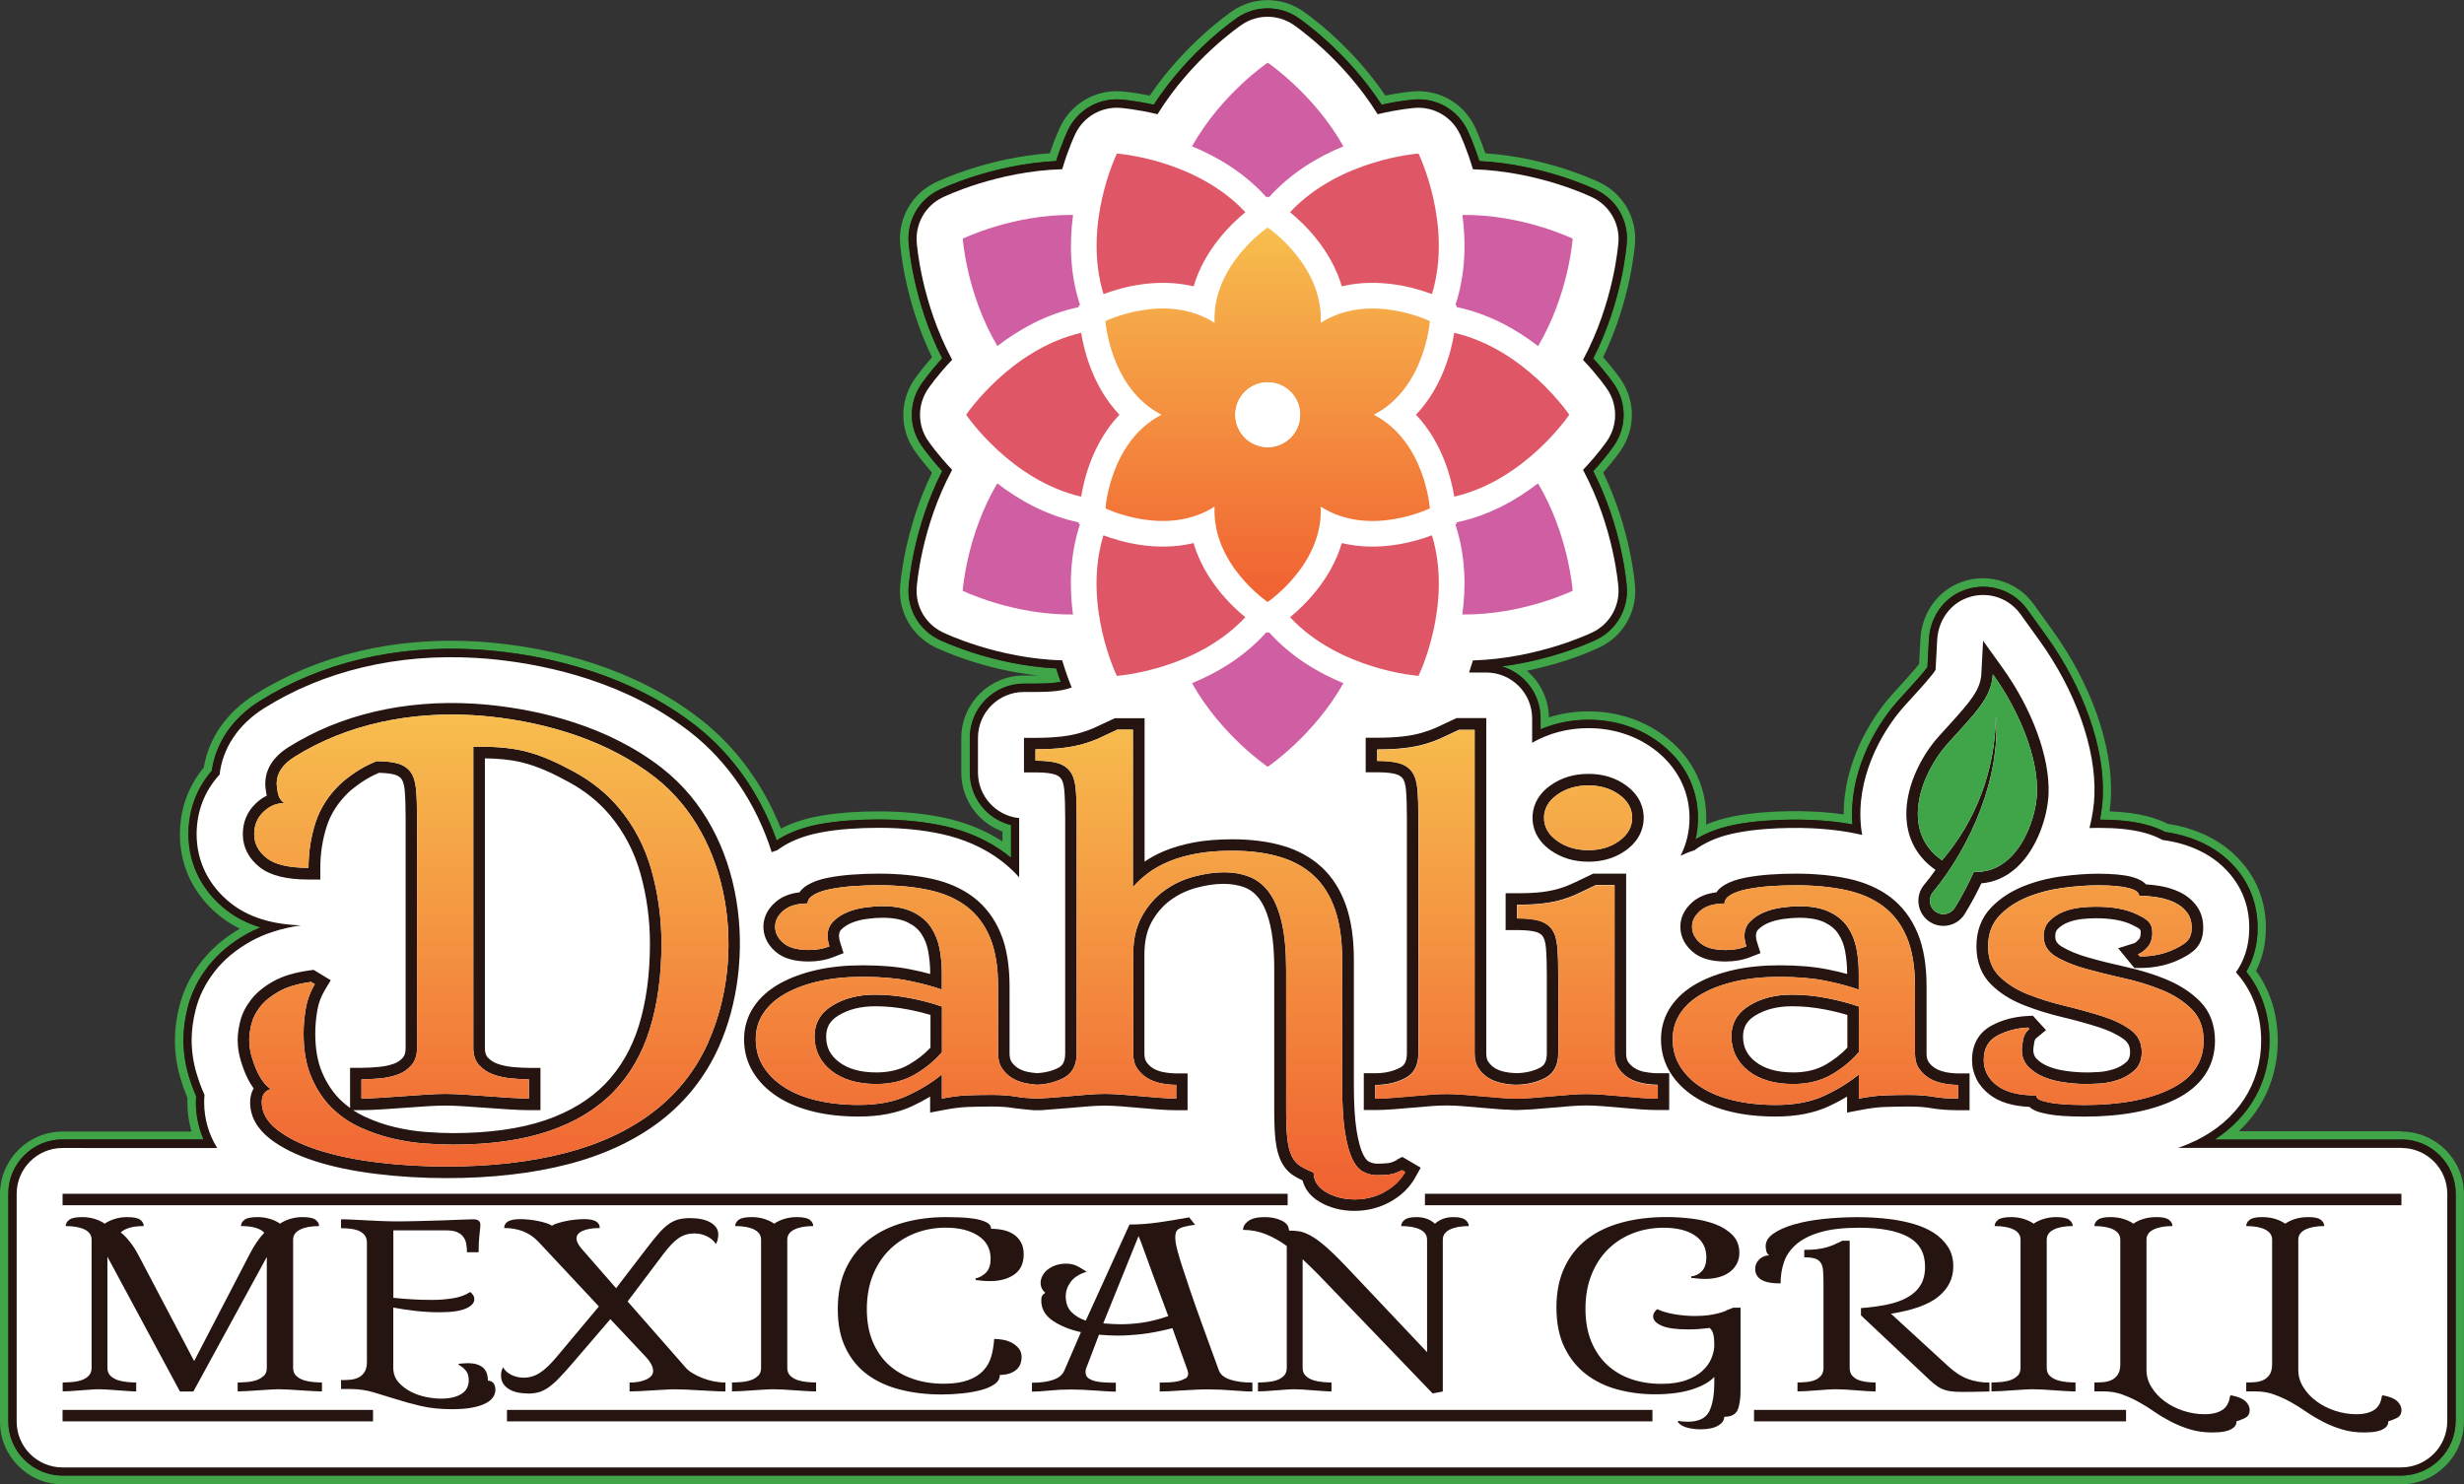 <?xml version="1.0" encoding="UTF-8"?>
<svg id="Layer_2" data-name="Layer 2" xmlns="http://www.w3.org/2000/svg" xmlns:xlink="http://www.w3.org/1999/xlink" viewBox="0 0 415.01 250">
  <rect x="0" y="0" width="415.01" height="250" fill="#333333" stroke="none"/>
  <defs>
    <style>
      .cls-1 {
        fill: #df5766;
      }

      .cls-2 {
        fill: #3fa548;
      }

      .cls-3 {
        fill: url(#linear-gradient-2);
      }

      .cls-4 {
        fill: url(#linear-gradient);
      }

      .cls-5 {
        fill: #cf5ea2;
      }

      .cls-6 {
        fill: #fff;
      }

      .cls-7 {
        fill: #251410;
      }
    </style>
    <linearGradient id="linear-gradient" x1="206.57" y1="202.06" x2="206.57" y2="120.38" gradientUnits="userSpaceOnUse">
      <stop offset="0" stop-color="#f06031"/>
      <stop offset="1" stop-color="#f7be4e"/>
    </linearGradient>
    <linearGradient id="linear-gradient-2" x1="213.52" y1="101.41" x2="213.52" y2="38.33" gradientUnits="userSpaceOnUse">
      <stop offset="0" stop-color="#f06031"/>
      <stop offset="1" stop-color="#f7be4e"/>
    </linearGradient>
  </defs>
  <g id="Layer_1-2" data-name="Layer 1">
    <g>
      <g>
        <path class="cls-2" d="M404.47,190.57h-27.39c4.23-3.97,6.56-9.27,6.56-15.24,0-4.41-1.25-8.44-3.65-11.77,1.1-2.17,1.65-4.61,1.65-7.28,0-3.76-1.16-7.27-3.34-10.14-1.72-2.25-3.91-4.04-6.53-5.32-1.9-.92-3.99-1.58-6.2-1.96-.15-.03-.3-.05-.46-.07-.19-.1-.39-.19-.59-.28-.9-.41-1.87-.74-2.89-1-1.81-.47-3.84-.73-6.31-.82.12-.91.2-1.79.23-2.64.3-8.45-3.35-18.83-9.77-27.75l-3.23-4.5c-2.99-4.15-8.52-5.56-13.14-3.34-3.46,1.66-5.74,5.17-5.95,9.16l-.23,4.26c-.73.93-2.3,2.65-2.95,3.37-.51.55-1.04,1.14-1.6,1.77-4.12,4.58-8.18,12.08-8.15,20.18-1.22-.18-2.48-.31-3.77-.4-.47-.03-.94-.06-1.42-.08-2.58-.12-5.39-.08-8.11.12-1.91.14-3.72.38-5.36.71-1.65.33-3.14.78-4.52,1.36.02-.37.04-.75.04-1.13,0-5.57-2.59-10.54-7.29-13.97-3.56-2.6-7.91-3.97-12.56-3.97-2.29,0-4.54.34-6.66,1.01-.05-3.14-1.48-5.95-3.71-7.85,6.84-1.38,11.64-3.64,12.35-3.99,3.87-1.89,6.18-5.89,5.88-10.19-.03-.41-.7-9.58-5.38-19.21,1.86-2.11,2.9-3.63,3.03-3.83,2.41-3.58,2.41-8.2,0-11.77-.13-.2-1.18-1.73-3.04-3.84,4.68-9.63,5.35-18.8,5.38-19.21.3-4.3-2.01-8.3-5.89-10.19-.93-.45-8.91-4.22-19.33-4.95-.9-2.66-1.7-4.32-1.8-4.54-1.89-3.87-5.9-6.18-10.2-5.89-.24.02-2.09.16-4.84.71-6-8.87-13.61-14.04-13.95-14.27-3.58-2.41-8.2-2.41-11.77,0-.34.23-7.95,5.41-13.95,14.27-2.74-.55-4.59-.69-4.84-.71-4.31-.3-8.31,2.01-10.2,5.89-.11.22-.91,1.89-1.8,4.54-10.66.76-18.96,4.77-19.33,4.95-3.87,1.89-6.18,5.89-5.89,10.19.03.41.69,9.57,5.38,19.22-1.85,2.1-2.9,3.63-3.03,3.83-2.41,3.58-2.41,8.2,0,11.78.14.2,1.18,1.73,3.03,3.83-4.69,9.64-5.35,18.81-5.38,19.21-.3,4.3,2.01,8.3,5.89,10.2.87.42,7.9,3.73,17.33,4.77-.14,0-.28,0-.42,0h-1.95c-5.81,0-10.54,4.73-10.54,10.54v5.82c0,4.54,2.85,8.44,6.94,9.92v1.68c-2.85-1.86-6.12-3.2-9.75-3.98-3.34-.72-7.08-1.09-11.11-1.09-1.76,0-3.52.06-5.23.19-1.91.14-3.72.38-5.36.71-2.21.44-4.14,1.1-5.88,2-2.95-7.45-7.58-13.77-13.53-18.41-11.2-8.75-24.68-11.79-34.02-12.8-1.23-.13-2.46-.24-3.65-.31-13.86-.82-26.79,2.27-37.38,8.93-4.75,2.98-7.79,7.33-8.62,12.31-2.63,3.16-4.02,7.04-4.02,11.28,0,5.46,2.44,10.38,6.88,13.85.99.78,2.05,1.45,3.21,2.01-2.62,1.54-4.79,3.4-6.46,5.54-1.82,2.34-3.08,4.89-3.73,7.58-.49,1.97-.74,3.87-.74,5.65,0,2.17.31,4.33.93,6.42.35,1.18.75,2.3,1.19,3.35-.01.25-.02.51-.02.76,0,1.65.24,3.29.7,4.88H10.54c-5.81,0-10.54,4.73-10.54,10.54v38.35c0,5.81,4.73,10.54,10.54,10.54h393.85c5.85,0,10.61-4.76,10.61-10.61v-38.28c0-5.81-4.73-10.54-10.54-10.54ZM413.6,239.39c0,5.08-4.13,9.21-9.21,9.21H10.54c-5.04,0-9.14-4.1-9.14-9.14v-38.35c0-5.04,4.1-9.14,9.14-9.14h23.76c-.86-1.99-1.29-4.09-1.29-6.28,0-.34.01-.68.04-1.01-.47-1.08-.9-2.25-1.27-3.49-.58-1.95-.87-3.98-.87-6.02,0-1.67.23-3.46.69-5.31.61-2.49,1.78-4.87,3.48-7.05,1.65-2.12,3.83-3.95,6.48-5.44.74-.42,1.51-.79,2.33-1.12-2.21-.67-4.13-1.65-5.8-2.96-4.09-3.2-6.34-7.73-6.34-12.75,0-4.03,1.36-7.71,3.94-10.67.67-4.74,3.51-8.89,8.04-11.73,10.35-6.49,22.98-9.51,36.55-8.71,1.17.07,2.38.17,3.58.3,9.16.99,22.37,3.97,33.31,12.51,6.15,4.8,10.85,11.47,13.66,19.36.22-.14.44-.28.66-.41,1.79-1.05,3.83-1.79,6.22-2.26,1.59-.32,3.34-.55,5.19-.68,1.67-.12,3.4-.18,5.13-.18,3.93,0,7.56.36,10.81,1.06,4.08.88,7.67,2.49,10.68,4.77.26.2.52.41.78.62v-5.51c-4.04-.98-6.94-4.6-6.94-8.87v-5.82c0-5.04,4.1-9.14,9.14-9.14h1.95c1.29,0,2.42-.05,3.28-.15.37-.04.69-.1.95-.14-.24-.65-.51-1.42-.78-2.27-10.81-.56-19.38-4.68-19.75-4.86-3.36-1.64-5.36-5.11-5.1-8.84.03-.41.71-9.84,5.66-19.54-2.18-2.39-3.41-4.18-3.55-4.39-2.09-3.1-2.09-7.11,0-10.21.14-.21,1.37-2,3.55-4.39-4.95-9.7-5.63-19.13-5.66-19.54-.26-3.72,1.75-7.19,5.1-8.83.37-.18,8.91-4.31,19.75-4.87.97-3.08,1.91-5.03,2.02-5.27,1.64-3.36,5.11-5.36,8.84-5.1.26.02,2.42.18,5.58.88,5.91-9.1,13.75-14.44,14.09-14.67,3.1-2.09,7.1-2.09,10.2,0,.34.23,8.17,5.55,14.09,14.67,3.16-.7,5.32-.86,5.58-.88,3.73-.26,7.2,1.74,8.84,5.1.11.23,1.05,2.17,2.03,5.27,10.81.55,19.38,4.69,19.75,4.87,3.36,1.64,5.36,5.11,5.1,8.84-.03.41-.72,9.86-5.66,19.54,2.19,2.4,3.41,4.18,3.55,4.39,2.09,3.1,2.09,7.1,0,10.21-.14.21-1.36,1.99-3.55,4.39,4.94,9.68,5.63,19.13,5.66,19.54.26,3.72-1.75,7.19-5.1,8.83-.33.16-7,3.36-15.94,4.52,3.76,1.13,6.51,4.63,6.51,8.75v1.85c2.5-1.06,5.24-1.61,8.06-1.61,4.36,0,8.42,1.28,11.74,3.7,4.33,3.16,6.71,7.72,6.71,12.84,0,1.24-.14,2.45-.42,3.63.12-.07.24-.15.36-.22,1.8-1.05,3.83-1.79,6.22-2.26,1.59-.32,3.33-.55,5.19-.68,2.67-.19,5.41-.24,7.95-.12.47.02.93.05,1.38.08,1.86.13,3.65.35,5.34.66-.66-8.32,3.51-16.21,7.73-20.9.56-.63,1.09-1.21,1.6-1.76.89-.98,2.65-2.91,3.3-3.82l.25-4.68c.19-3.48,2.16-6.53,5.16-7.97,4.01-1.92,8.8-.71,11.39,2.89l3.23,4.49c6.24,8.67,9.8,18.72,9.51,26.88-.05,1.29-.21,2.67-.48,4.07,3.1.02,5.53.27,7.61.81.94.24,1.83.55,2.66.92.25.11.49.23.73.35.22.03.44.07.65.1,2.08.36,4.04.97,5.82,1.84,2.42,1.18,4.44,2.83,6.02,4.9,2,2.63,3.06,5.84,3.06,9.29,0,2.77-.64,5.25-1.91,7.4,2.56,3.22,3.91,7.22,3.91,11.64,0,6.89-3.33,12.83-9.24,16.65h31.47c5.04,0,9.14,4.1,9.14,9.14v38.28Z"/>
        <path class="cls-7" d="M404.47,191.97h-31.47c5.91-3.82,9.24-9.76,9.24-16.65,0-4.43-1.35-8.43-3.91-11.64,1.27-2.15,1.91-4.64,1.91-7.4,0-3.45-1.06-6.66-3.06-9.29-1.58-2.08-3.61-3.73-6.02-4.9-1.78-.87-3.74-1.49-5.82-1.84-.22-.04-.43-.07-.65-.1-.24-.12-.48-.24-.73-.35-.83-.37-1.72-.68-2.66-.92-2.08-.54-4.5-.79-7.61-.81.27-1.4.43-2.78.48-4.07.29-8.15-3.27-18.2-9.51-26.88l-3.23-4.49c-2.59-3.6-7.38-4.82-11.39-2.89-3,1.44-4.97,4.49-5.16,7.97l-.25,4.68c-.65.91-2.41,2.84-3.3,3.82-.5.55-1.03,1.14-1.6,1.76-4.22,4.7-8.38,12.58-7.73,20.9-1.69-.31-3.48-.53-5.34-.66-.46-.03-.92-.06-1.38-.08-2.53-.12-5.28-.07-7.95.12-1.86.14-3.6.37-5.19.68-2.39.48-4.42,1.22-6.22,2.26-.12.07-.24.14-.36.22.28-1.17.42-2.38.42-3.63,0-5.11-2.38-9.67-6.71-12.84-3.32-2.42-7.38-3.7-11.74-3.7-2.82,0-5.56.55-8.06,1.61v-1.85c0-4.13-2.75-7.62-6.51-8.75,8.94-1.16,15.61-4.36,15.94-4.52,3.35-1.64,5.36-5.11,5.1-8.83-.03-.41-.72-9.86-5.66-19.54,2.19-2.4,3.41-4.18,3.55-4.39,2.09-3.1,2.09-7.11,0-10.21-.14-.21-1.36-1.99-3.55-4.39,4.94-9.68,5.63-19.13,5.66-19.54.26-3.73-1.75-7.19-5.1-8.84-.37-.18-8.94-4.31-19.75-4.87-.98-3.09-1.91-5.04-2.03-5.27-1.64-3.36-5.11-5.36-8.84-5.1-.26.02-2.42.18-5.58.88-5.92-9.12-13.75-14.44-14.09-14.67-3.1-2.09-7.1-2.09-10.2,0-.34.23-8.18,5.57-14.09,14.67-3.16-.7-5.32-.86-5.58-.88-3.73-.26-7.2,1.75-8.84,5.1-.11.23-1.05,2.19-2.02,5.27-10.84.55-19.38,4.69-19.75,4.87-3.36,1.64-5.36,5.11-5.1,8.83.03.41.72,9.84,5.66,19.54-2.19,2.39-3.41,4.18-3.55,4.39-2.09,3.1-2.09,7.11,0,10.21.14.21,1.37,2,3.55,4.39-4.95,9.7-5.63,19.13-5.66,19.54-.26,3.73,1.74,7.19,5.1,8.84.37.18,8.94,4.3,19.75,4.86.27.86.54,1.62.78,2.27-.26.05-.58.1-.95.14-.86.1-2,.15-3.28.15h-1.95c-5.04,0-9.14,4.1-9.14,9.14v5.82c0,4.27,2.91,7.89,6.94,8.87v5.51c-.25-.21-.51-.42-.78-.62-3.01-2.29-6.6-3.89-10.68-4.77-3.25-.7-6.88-1.06-10.81-1.06-1.73,0-3.45.06-5.13.18-1.85.14-3.6.37-5.19.68-2.39.48-4.43,1.22-6.22,2.26-.23.13-.45.27-.66.41-2.81-7.89-7.51-14.56-13.66-19.36-10.94-8.54-24.15-11.52-33.31-12.51-1.2-.13-2.41-.23-3.58-.3-13.57-.8-26.21,2.22-36.55,8.71-4.53,2.84-7.37,6.99-8.04,11.73-2.58,2.96-3.94,6.64-3.94,10.67,0,5.01,2.25,9.54,6.34,12.75,1.67,1.31,3.59,2.29,5.8,2.96-.81.33-1.59.71-2.33,1.12-2.65,1.49-4.83,3.32-6.48,5.44-1.7,2.18-2.87,4.56-3.48,7.05-.46,1.86-.69,3.65-.69,5.31,0,2.04.29,4.06.87,6.02.37,1.24.79,2.41,1.27,3.49-.02.33-.04.67-.04,1.01,0,2.19.43,4.29,1.29,6.28H10.54c-5.04,0-9.14,4.1-9.14,9.14v38.35c0,5.04,4.1,9.14,9.14,9.14h393.85c5.08,0,9.21-4.13,9.21-9.21v-38.28c0-5.04-4.1-9.14-9.14-9.14ZM412.2,239.39c0,4.31-3.49,7.8-7.8,7.8H10.54c-4.27,0-7.73-3.46-7.73-7.73v-38.35c0-4.27,3.46-7.73,7.73-7.73h26.07c-1.43-2.33-2.19-4.95-2.19-7.69,0-.42.02-.84.06-1.26-.51-1.11-.96-2.34-1.35-3.65-.54-1.82-.82-3.71-.82-5.62,0-1.55.22-3.23.65-4.98.56-2.3,1.65-4.5,3.22-6.53,1.53-1.97,3.57-3.67,6.06-5.07,2.38-1.34,5.16-2.23,8.5-2.71-4.98-.17-8.84-1.38-11.79-3.7-3.74-2.93-5.8-7.07-5.8-11.64,0-3.85,1.34-7.31,3.87-10.06.5-4.45,3.15-8.45,7.45-11.15,10.1-6.34,22.45-9.28,35.72-8.5,1.16.07,2.34.17,3.51.29,8.98.97,21.92,3.89,32.6,12.22,6.36,4.96,11.08,11.99,13.71,20.22.31-.11.61-.23.93-.33.4-.3.82-.58,1.26-.84,1.66-.97,3.55-1.65,5.79-2.1,1.53-.3,3.22-.53,5.02-.66,1.64-.12,3.33-.18,5.02-.18,3.83,0,7.36.35,10.51,1.03,3.87.84,7.28,2.36,10.12,4.52,1.1.84,2.12,1.78,3.03,2.8v-9.99c-3.9-.39-6.94-3.69-6.94-7.69v-5.82c0-4.27,3.46-7.73,7.73-7.73h1.95c1.34,0,2.53-.06,3.45-.16.94-.11,1.58-.26,1.94-.37.25-.07.49-.15.72-.23-.43-1.05-1.02-2.61-1.6-4.57-11-.34-19.8-4.57-20.19-4.76-2.83-1.38-4.53-4.34-4.32-7.48.03-.43.76-10.17,5.97-19.86-2.53-2.66-3.95-4.73-4.09-4.95-1.76-2.61-1.76-6.03,0-8.64.14-.21,1.56-2.29,4.09-4.95-5.21-9.7-5.94-19.43-5.97-19.86-.22-3.14,1.49-6.09,4.32-7.47.39-.19,9.19-4.44,20.19-4.77,1.04-3.52,2.12-5.78,2.24-6.01,1.38-2.83,4.34-4.53,7.48-4.32.26.02,2.76.21,6.33,1.07,5.79-9.36,13.86-14.86,14.22-15.1,2.61-1.76,6.02-1.76,8.63,0,.36.24,8.42,5.74,14.22,15.1,3.57-.86,6.07-1.05,6.33-1.07,3.15-.22,6.1,1.49,7.48,4.32.11.23,1.2,2.5,2.24,6.02,11.02.33,19.8,4.58,20.19,4.77,2.83,1.38,4.53,4.34,4.32,7.48-.03.43-.76,10.17-5.97,19.86,2.53,2.66,3.95,4.73,4.09,4.95,1.76,2.61,1.76,6.03,0,8.64-.14.21-1.56,2.29-4.09,4.94,5.21,9.7,5.94,19.43,5.97,19.86.22,3.14-1.49,6.09-4.32,7.48-.39.19-9.18,4.43-20.19,4.76-.22.74-.44,1.42-.65,2.04h2.89c4.27,0,7.73,3.46,7.73,7.73v4.11c2.8-1.62,6.04-2.47,9.47-2.47,4.06,0,7.83,1.19,10.91,3.43,3.96,2.89,6.13,7.05,6.13,11.7,0,2.27-.52,4.43-1.51,6.37.74-.36,1.5-.67,2.31-.91.4-.3.82-.58,1.26-.84,1.66-.97,3.55-1.65,5.79-2.1,1.53-.3,3.22-.53,5.02-.66,2.54-.19,5.26-.23,7.78-.12.45.02.9.05,1.35.08,2.27.16,4.43.46,6.41.89.23.05.45.11.68.16-.07-.37-.12-.75-.17-1.13-.96-8.16,3.14-16,7.3-20.62.56-.62,1.09-1.2,1.59-1.75,1.19-1.31,3.14-3.45,3.64-4.32l.27-5.06c.15-2.87,1.77-5.53,4.36-6.78,3.45-1.66,7.48-.56,9.65,2.44l3.23,4.49c6.07,8.43,9.52,18.15,9.24,26.01-.06,1.64-.32,3.55-.84,5.55.49-.02.98-.03,1.45-.03,3.13,0,5.54.24,7.57.77.86.22,1.68.51,2.43.84.26.12.52.25.77.38.03.02.07.04.1.05.29.04.57.08.86.13,1.95.33,3.78.91,5.45,1.72,2.22,1.08,4.07,2.59,5.52,4.49,1.81,2.38,2.77,5.3,2.77,8.44s-.97,5.7-2.25,7.51c2.79,3.09,4.25,7.05,4.25,11.53,0,7.24-3.98,13.36-10.92,16.78-.96.47-1.99.89-3.05,1.27h37.6c4.27,0,7.73,3.46,7.73,7.73v38.28Z"/>
        <path class="cls-6" d="M404.47,193.38h-37.6c1.06-.38,2.08-.8,3.05-1.27,6.94-3.42,10.92-9.54,10.92-16.78,0-4.48-1.47-8.44-4.25-11.53,1.29-1.82,2.25-4.26,2.25-7.51s-.96-6.06-2.77-8.44c-1.45-1.9-3.3-3.41-5.52-4.49-1.66-.81-3.49-1.39-5.45-1.72-.28-.05-.57-.09-.86-.13-.03-.02-.06-.04-.1-.05-.25-.13-.51-.26-.77-.38-.75-.34-1.57-.62-2.43-.84-2.03-.52-4.44-.77-7.57-.77-.47,0-.96.01-1.45.03.51-2,.78-3.91.84-5.55.28-7.85-3.18-17.58-9.24-26.01l-3.23-4.49c-2.16-3-6.19-4.1-9.65-2.44-2.59,1.24-4.21,3.91-4.36,6.78l-.27,5.06c-.5.87-2.45,3.01-3.64,4.32-.5.55-1.03,1.13-1.59,1.75-4.15,4.62-8.25,12.47-7.3,20.62.04.38.1.76.17,1.13-.23-.05-.45-.11-.68-.16-1.98-.43-4.14-.73-6.41-.89-.44-.03-.89-.06-1.35-.08-2.52-.12-5.24-.07-7.78.12-1.8.13-3.49.35-5.02.66-2.24.44-4.13,1.13-5.79,2.1-.44.26-.86.54-1.26.84-.81.24-1.57.55-2.31.91.99-1.94,1.51-4.1,1.51-6.37,0-4.65-2.18-8.81-6.13-11.7-3.08-2.24-6.85-3.43-10.91-3.43-3.43,0-6.66.85-9.47,2.47v-4.11c0-4.27-3.46-7.73-7.73-7.73h-2.89c.21-.62.43-1.3.65-2.04,11-.34,19.8-4.57,20.19-4.76,2.83-1.38,4.53-4.34,4.32-7.48-.03-.43-.76-10.17-5.97-19.86,2.53-2.66,3.95-4.73,4.09-4.94,1.76-2.61,1.76-6.03,0-8.64-.14-.21-1.56-2.29-4.09-4.95,5.21-9.7,5.94-19.43,5.97-19.86.22-3.14-1.49-6.09-4.32-7.48-.39-.19-9.16-4.44-20.19-4.77-1.04-3.52-2.12-5.78-2.24-6.02-1.38-2.83-4.33-4.54-7.48-4.32-.26.02-2.76.21-6.33,1.07-5.8-9.36-13.86-14.86-14.22-15.1-2.61-1.76-6.02-1.76-8.63,0-.36.24-8.43,5.74-14.22,15.1-3.57-.86-6.07-1.05-6.33-1.07-3.14-.22-6.1,1.49-7.48,4.32-.11.23-1.2,2.5-2.24,6.01-11,.33-19.8,4.58-20.19,4.77-2.83,1.38-4.53,4.34-4.32,7.47.03.43.76,10.17,5.97,19.86-2.53,2.66-3.95,4.73-4.09,4.95-1.76,2.61-1.76,6.03,0,8.64.14.21,1.56,2.29,4.09,4.95-5.21,9.7-5.94,19.43-5.97,19.86-.22,3.14,1.49,6.09,4.32,7.48.39.19,9.18,4.43,20.19,4.76.58,1.96,1.17,3.53,1.6,4.57-.23.08-.46.16-.72.23-.37.11-1,.26-1.94.37-.91.11-2.1.16-3.45.16h-1.95c-4.27,0-7.73,3.46-7.73,7.73v5.82c0,4,3.04,7.3,6.94,7.69v9.99c-.92-1.03-1.93-1.96-3.03-2.8-2.84-2.16-6.25-3.68-10.12-4.52-3.15-.68-6.69-1.03-10.51-1.03-1.7,0-3.38.06-5.02.18-1.8.13-3.49.35-5.02.66-2.24.45-4.13,1.13-5.79,2.1-.44.26-.86.54-1.26.84-.32.09-.63.21-.93.33-2.62-8.22-7.35-15.25-13.71-20.22-10.68-8.34-23.62-11.25-32.6-12.22-1.17-.13-2.35-.23-3.51-.29-13.27-.78-25.62,2.16-35.72,8.5-4.3,2.7-6.95,6.7-7.45,11.15-2.54,2.75-3.87,6.22-3.87,10.06,0,4.57,2.06,8.71,5.8,11.64,2.95,2.31,6.81,3.53,11.79,3.7-3.34.49-6.12,1.38-8.5,2.71-2.49,1.4-4.53,3.1-6.06,5.07-1.57,2.03-2.66,4.23-3.22,6.53-.43,1.75-.65,3.42-.65,4.98,0,1.9.28,3.8.82,5.62.39,1.31.84,2.54,1.35,3.65-.04.41-.06.83-.06,1.26,0,2.74.76,5.35,2.19,7.69H10.54c-4.27,0-7.73,3.46-7.73,7.73v38.35c0,4.27,3.46,7.73,7.73,7.73h393.85c4.31,0,7.8-3.49,7.8-7.8v-38.28c0-4.27-3.46-7.73-7.73-7.73Z"/>
      </g>
      <g>
        <g>
          <g>
            <path class="cls-7" d="M337.24,112.44l-3.23-4.49-.29,5.53c-.14,2.73-1.83,4.69-5.63,8.87-.49.54-1.01,1.11-1.55,1.71-2.89,3.21-6.02,8.95-5.37,14.56.38,3.26,2.05,6,4.83,7.93-.6.85-1.24,1.68-1.9,2.48-.76.89-1.11,2.08-.95,3.27.17,1.28.89,2.4,1.96,3.05.67.42,1.43.63,2.21.63.33,0,.66-.04.98-.12,1.1-.26,2.03-.93,2.62-1.89,1.01-1.64,1.95-3.37,2.8-5.16,2.17-.17,4.19-1.07,5.92-2.64,3.52-3.2,5.27-8.72,5.4-12.49.22-6.11-2.77-14.24-7.79-21.22ZM343.09,133.59c-.18,5.02-3.58,13.69-10.63,13.27-.93,2.08-2,4.11-3.21,6.07-.66,1.07-2.06,1.4-3.13.74-.61-.37-.97-.99-1.05-1.64-.08-.61.08-1.25.5-1.75,6.48-7.87,11.41-19.42,10.6-29.77-.12,9.31-3.33,17.67-9.07,24.43-7.28-5.04-3.43-14.79.87-19.58,4.71-5.24,7.47-7.79,7.68-11.78,4.47,6.21,7.64,14.03,7.43,20.01Z"/>
            <path class="cls-7" d="M111.55,129.43c-9.24-7.22-20.69-9.77-28.67-10.63-1.04-.11-2.09-.2-3.13-.26h0c-11.66-.68-22.43,1.85-31.16,7.33-3.23,2.03-3.91,4.46-3.91,6.14,0,.55.08,1.21.25,2.03-.69.34-1.33.8-1.92,1.38-1.4,1.37-2.11,3.09-2.11,5.12,0,2.18.99,4.1,2.85,5.56,1.77,1.39,4.47,2.07,8.25,2.07h1.95v-1.95c0-2.4.36-4.75,1.07-6.98.67-2.1,1.89-4.02,3.64-5.71,0,0,0,0,0,0,0,0,0,0,0,0h0s.08-.08.08-.08c.24-.22.51-.45.85-.71.93-.74,1.87-1.36,2.8-1.86.46-.25.94-.48,1.43-.69,1.45.03,2.27.19,2.72.33.5.16.85.39,1.09.72.2.28.45.84.54,1.95.1,1.2.15,2.73.15,4.56v38.79h0c0,.74-.15,1.28-.46,1.63-.41.47-.91.81-1.52,1.03-.75.27-1.61.46-2.56.54-1.05.1-2.02.15-2.87.15h-1.95v6.77h0c-.6-.44-1.17-.92-1.7-1.44-1.21-1.2-2.22-2.72-3-4.53-.77-1.79-1.16-4.01-1.16-6.6,0-1.22.11-2.52.34-3.86.2-1.21.63-2.36,1.27-3.43l1-1.66-2.88-1.75-.69.09c-2.51.34-4.51.95-6.11,1.84-1.59.89-2.85,1.93-3.74,3.08-.9,1.16-1.52,2.39-1.83,3.65-.28,1.14-.43,2.19-.43,3.12,0,1.16.17,2.31.5,3.43.31,1.04.66,1.99,1.05,2.81.34.73.73,1.38,1.14,1.94-.38.65-.59,1.44-.59,2.34,0,2.37,1.14,4.45,3.39,6.19,1.93,1.49,4.46,2.74,7.54,3.73,2.98.96,6.44,1.68,10.3,2.15,3.81.47,7.8.71,11.86.71,7.56,0,14.43-.78,20.42-2.33,6.08-1.57,11.33-4.02,15.59-7.29,4.31-3.31,7.62-7.51,9.85-12.5,6.42-14.38,4.61-35.86-9.54-46.92ZM89.09,179.9c-.78,0-1.69-.05-2.71-.14-.92-.09-1.79-.27-2.59-.55-.65-.23-1.19-.58-1.64-1.07-.12-.13-.48-.51-.48-1.59h0v-48.8c2.08.04,4.1.18,6.12.66,2.91.69,5.55,2,7.98,3.32,2.73,1.48,5.05,3.34,6.9,5.53,2.4,2.84,4.15,6.17,5.19,9.87,1.07,3.81,1.61,7.79,1.61,11.84,0,5.15-.63,9.79-1.86,13.79-1.2,3.88-3.12,7.2-5.69,9.85-2.58,2.65-5.98,4.71-10.11,6.12-4.23,1.43-9.46,2.16-15.52,2.16-1.27,0-2.8-.06-4.54-.19-1.68-.12-3.41-.39-5.17-.8-1.72-.4-3.44-.99-5.1-1.76-.7-.32-1.38-.7-2.01-1.12h1.43c.87,0,1.98-.04,3.27-.12,1.27-.08,2.58-.17,3.92-.27,1.32-.1,2.61-.19,3.86-.27,1.22-.07,2.24-.11,3.04-.11s1.82.04,3.04.11c1.25.08,2.54.17,3.86.27,1.34.1,2.65.19,3.92.27,1.3.08,2.4.12,3.27.12h1.95v-7.12h-1.95ZM119.31,175.55c-2.1,4.71-5.19,8.63-9.26,11.75-4.07,3.12-9.03,5.44-14.89,6.95-5.86,1.51-12.5,2.27-19.94,2.27-4,0-7.87-.23-11.62-.69-3.75-.46-7.07-1.15-9.94-2.07-2.88-.92-5.19-2.06-6.94-3.42-1.75-1.36-2.63-2.91-2.63-4.65,0-1.23.53-1.97,1.58-2.23-.35-.15-.74-.49-1.16-1-.42-.51-.81-1.14-1.16-1.88-.35-.74-.67-1.59-.95-2.53-.28-.95-.42-1.91-.42-2.88,0-.77.12-1.65.37-2.65.24-1,.74-1.97,1.47-2.92.74-.95,1.79-1.8,3.16-2.57s3.17-1.31,5.42-1.61l.63.38c-.77,1.28-1.28,2.65-1.53,4.11-.25,1.46-.37,2.85-.37,4.19,0,2.87.44,5.33,1.31,7.37.88,2.05,2.01,3.76,3.42,5.15,1.4,1.38,3,2.48,4.79,3.3,1.79.82,3.61,1.45,5.47,1.88,1.86.43,3.68.72,5.47.84,1.79.13,3.35.19,4.68.19,6.31,0,11.69-.76,16.15-2.27,4.45-1.51,8.08-3.71,10.89-6.6,2.8-2.89,4.86-6.44,6.15-10.64,1.3-4.2,1.95-8.99,1.95-14.36,0-4.25-.56-8.37-1.68-12.36-1.12-3.99-2.98-7.53-5.58-10.6-2.08-2.46-4.64-4.45-7.46-5.99-2.72-1.47-5.44-2.78-8.46-3.5-2.85-.67-5.65-.73-8.51-.73v50.76c0,1.23.33,2.2,1,2.92.67.72,1.47,1.24,2.42,1.57.95.33,1.96.55,3.05.65,1.09.1,2.05.15,2.89.15v3.23c-.84,0-1.89-.04-3.16-.12-1.26-.08-2.56-.17-3.89-.27-1.33-.1-2.63-.19-3.89-.27-1.26-.08-2.31-.12-3.16-.12s-1.89.04-3.16.12c-1.26.08-2.56.17-3.89.27-1.33.1-2.63.19-3.89.27-1.26.08-2.31.12-3.16.12v-3.23c.91,0,1.93-.05,3.05-.15,1.12-.1,2.14-.32,3.05-.65.91-.33,1.68-.86,2.31-1.57.63-.72.95-1.69.95-2.92v-38.79c0-1.89-.05-3.47-.16-4.72-.11-1.25-.4-2.23-.89-2.92-.49-.69-1.19-1.18-2.1-1.46-.89-.27-2.11-.41-3.66-.42-.68.27-1.34.58-1.99.92-1.09.58-2.11,1.28-3.08,2.04-.33.26-.65.52-.96.81-.04.03-.27.26-.12.11-2,1.92-3.38,4.1-4.16,6.53-.77,2.43-1.16,4.95-1.16,7.56-3.3,0-5.65-.55-7.05-1.65-1.4-1.1-2.1-2.44-2.1-4.03,0-1.48.51-2.73,1.53-3.72,1.02-1,2.19-1.5,3.52-1.5-.56-.41-.91-.96-1.05-1.65-.14-.69-.21-1.24-.21-1.65,0-1.74,1-3.24,3-4.49,8.9-5.58,19.6-7.64,30.01-7.03,1.02.06,2.03.14,3.04.25,9.76,1.06,19.86,4.12,27.68,10.23,12.88,10.06,15.4,30.18,8.96,44.59Z"/>
            <path class="cls-7" d="M147.4,167.57c-2.81,0-5.21.61-7.21,1.84-2,1.23-3,2.97-3,5.22s.95,4.28,2.84,5.76c1.89,1.49,4.42,2.23,7.57,2.23,2.45,0,4.59-.52,6.42-1.57,1.82-1.05,3.37-2.32,4.63-3.8v-7.68c-1.61-.56-3.4-1.04-5.36-1.42-1.96-.38-3.93-.58-5.89-.58ZM156.71,176.5h0c-1.02,1.09-2.25,2.05-3.65,2.86-1.52.87-3.35,1.31-5.45,1.31-2.7,0-4.84-.61-6.37-1.81-1.43-1.12-2.09-2.46-2.09-4.23,0-1.58.64-2.68,2.07-3.56,1.68-1.03,3.76-1.55,6.19-1.55,1.83,0,3.69.18,5.52.54,1.35.26,2.62.57,3.79.93v5.52Z"/>
            <path class="cls-7" d="M235.28,195.42c-.7.37-1.16.49-1.43.52-.55.07-1.18.1-1.87.1-.48,0-.94-.11-1.41-.34-.32-.16-.68-.6-1-1.25-.44-.9-.8-2.26-1.09-4.06-.3-1.89-.45-4.44-.45-7.61h0v-21.09c0-3.53-.44-6.6-1.32-9.12-.91-2.62-2.29-4.8-4.1-6.48-1.8-1.66-4.02-2.88-6.62-3.63-.93-.27-1.91-.49-2.94-.65-.34-.06-.69-.11-1.04-.15-1.41-.18-2.89-.27-4.45-.27-2.42,0-4.6.18-6.47.53-1.88.36-3.57.85-5.02,1.46-1.22.51-2.32,1.11-3.29,1.77h0v-24.16h-5.01l-3.18,1.49c-.78.37-1.66.69-2.61.97-.94.28-2.02.49-3.21.63-1.22.14-2.68.22-4.35.22h-1.95v5.82h0s1.95,0,1.95,0c1.75,0,2.72.18,3.21.34.5.16.85.39,1.09.72.2.28.45.84.54,1.95.1,1.19.15,2.72.15,4.56v39.78h0c0,1.6-.59,2.12-1.16,2.42-1.02.53-2.2.82-3.51.9-.52-.03-1.04-.09-1.57-.2-.65-.13-1.21-.35-1.69-.64-.43-.27-.79-.61-1.1-1.05-.23-.33-.34-.81-.34-1.43h0v-11.29c0-3.57-.51-6.6-1.52-9.01-1.04-2.49-2.58-4.51-4.56-6.02-1.94-1.47-4.32-2.52-7.08-3.12-2.61-.56-5.6-.85-8.88-.85-1.51,0-3.01.05-4.46.16-1.48.11-2.85.29-4.08.53-1.38.28-2.49.66-3.39,1.19-.67.39-1.12.83-1.42,1.27-1.6.18-2.92.71-3.95,1.57-1.75,1.47-2.12,3.1-2.12,4.22s.35,2.73,2.03,4.19c1.29,1.12,3.12,1.67,5.59,1.67,1.5,0,2.91-.25,4.18-.75l1.7-.66-.55-1.74c-.19-.58-.22-.96-.22-1.18,0-.58.2-.86.38-1.05.46-.46,1.01-.82,1.69-1.11.75-.32,1.6-.54,2.51-.67.99-.14,1.91-.21,2.73-.21,1.79,0,3.23.27,4.28.79,1.03.51,1.78,1.15,2.29,1.93.56.85.94,1.83,1.14,2.9.22,1.21.34,2.44.34,3.64v.21h0c-1.03-.28-2.13-.54-3.29-.77-2.26-.46-4.99-.69-8.12-.69-2.79,0-5.38.26-7.68.78-2.35.53-4.43,1.29-6.2,2.27-1.88,1.04-3.36,2.36-4.41,3.92-1.09,1.63-1.65,3.48-1.65,5.5s.52,3.93,1.56,5.6c.99,1.6,2.38,2.98,4.12,4.1,1.69,1.09,3.73,1.93,6.07,2.49,2.28.55,4.82.82,7.55.82,3.5,0,6.53-.59,9.03-1.76,1.06-.5,2.07-1.03,3.01-1.6v2.69h0s2.31-.44,2.31-.44c1.51-.29,2.83-.46,3.93-.5,1.17-.05,2.56-.08,4.13-.08s2.77.09,3.82.28c.4.07,3.23.34,3.23.34.24,0,.48,0,.73,0,.18,0,.35,0,.54,0,0,0,3.88-.3,4.91-.39,1.11-.1,2.17-.19,3.18-.27.96-.07,1.85-.11,2.64-.11s1.67.04,2.64.11c1.01.08,2.07.17,3.18.27,1.13.1,2.21.19,3.24.27,1.06.08,2.05.12,2.93.12h1.95v-6.2h-1.95c-.71,0-1.44-.08-2.19-.23-.65-.13-1.21-.35-1.69-.64-.43-.27-.79-.61-1.1-1.06-.23-.33-.34-.81-.34-1.43h0v-16.7c0-2.16.41-4,1.23-5.47.84-1.51,1.91-2.74,3.18-3.67,1.3-.95,2.77-1.65,4.35-2.07,3.13-.84,5.95-.92,8.2-.03.95.38,1.76,1.03,2.45,1.98.38.52.72,1.14,1.01,1.87.07.18.15.37.22.56.21.58.39,1.21.55,1.9.34,1.46.56,3.26.64,5.35.01.35.03.71.03,1.07,0,.37.01.74.01,1.12v23.7h0c0,2.1.07,3.75.22,5.02.17,1.44.47,2.59.92,3.51.51,1.04,1.22,1.86,2.11,2.43.45.29.96.57,1.53.83.3,1.22,1.09,2.57,2.91,3.63,1.7.99,3.66,1.49,5.82,1.49s4.16-.51,5.99-1.51c1.86-1.02,3.29-2.4,4.24-4.1l.93-1.67-3.11-1.82-.96.51ZM233.24,200.79c-1.54.84-3.23,1.27-5.05,1.27s-3.44-.41-4.84-1.23c-1.4-.82-2.1-1.92-2.1-3.3-.91-.36-1.67-.73-2.26-1.11-.6-.38-1.07-.93-1.42-1.65-.35-.72-.6-1.68-.74-2.88-.14-1.2-.21-2.8-.21-4.8v-23.7c0-3.23-.25-5.89-.74-7.99-.49-2.1-1.19-3.78-2.1-5.03-.91-1.25-2.02-2.14-3.31-2.65-1.3-.51-2.72-.77-4.26-.77s-3.33.24-5.15.73c-1.82.49-3.49,1.28-5,2.38-1.51,1.1-2.75,2.53-3.73,4.3-.98,1.77-1.47,3.9-1.47,6.41v16.7c0,1.02.23,1.87.68,2.53.45.67,1.02,1.2,1.68,1.61.67.41,1.44.7,2.31.88.88.18,1.74.27,2.58.27v2.3c-.84,0-1.77-.04-2.79-.12-1.02-.08-2.09-.17-3.21-.27-1.12-.1-2.19-.19-3.21-.27-1.02-.08-1.95-.12-2.79-.12s-1.77.04-2.79.12c-1.02.08-2.09.17-3.21.27-1.12.1-2.19.19-3.21.27-.53.04-1.04.07-1.52.09v.03c-.19,0-.37,0-.56,0-.24,0-.48,0-.71,0v-.02c-1.08-.04-2.05-.13-2.89-.28-1.16-.2-2.54-.31-4.16-.31s-3.02.03-4.21.08c-1.19.05-2.59.23-4.21.54v-4.07c-1.61,1.33-3.54,2.52-5.79,3.57-2.25,1.05-4.98,1.57-8.21,1.57-2.6,0-4.96-.26-7.1-.77-2.14-.51-3.96-1.25-5.47-2.23-1.51-.97-2.68-2.14-3.52-3.49-.84-1.36-1.26-2.88-1.26-4.57s.44-3.11,1.31-4.42c.88-1.31,2.12-2.41,3.73-3.3,1.61-.9,3.51-1.59,5.68-2.07,2.17-.49,4.59-.73,7.26-.73,3.01,0,5.59.22,7.73.65,2.14.44,4.01.93,5.63,1.5v-2.84c0-1.33-.12-2.66-.37-3.99-.25-1.33-.72-2.53-1.42-3.61-.7-1.08-1.72-1.95-3.05-2.61-1.33-.66-3.05-1-5.15-1-.91,0-1.91.08-3,.23-1.09.15-2.09.42-3,.81-.91.38-1.68.9-2.31,1.54-.63.64-.95,1.45-.95,2.42,0,.51.1,1.1.32,1.77-1.05.41-2.21.61-3.47.61-1.96,0-3.4-.4-4.31-1.19-.91-.79-1.37-1.7-1.37-2.73s.47-1.93,1.42-2.73c.95-.79,2.3-1.19,4.05-1.19,0-.56.35-1.05,1.05-1.46.7-.41,1.63-.73,2.79-.96s2.44-.4,3.84-.5c1.4-.1,2.84-.15,4.31-.15,3.16,0,5.98.27,8.47.81,2.49.54,4.59,1.46,6.31,2.76,1.72,1.31,3.03,3.05,3.94,5.22.91,2.18,1.37,4.93,1.37,8.26v11.29c0,1.02.23,1.87.68,2.53.46.67,1.02,1.2,1.68,1.61.67.41,1.44.7,2.31.88.66.14,1.31.22,1.95.25,1.63-.08,3.11-.46,4.41-1.14,1.47-.77,2.21-2.15,2.21-4.15v-39.78c0-1.89-.05-3.47-.16-4.72-.11-1.25-.4-2.23-.89-2.92-.49-.69-1.19-1.18-2.1-1.46-.91-.28-2.17-.42-3.79-.42v-1.92c1.75,0,3.28-.08,4.58-.23,1.3-.15,2.47-.38,3.52-.69,1.05-.31,2.02-.66,2.89-1.08.88-.41,1.81-.84,2.79-1.31h2.63v26.54c.7-.82,1.54-1.6,2.52-2.34.98-.74,2.14-1.39,3.47-1.96,1.33-.56,2.87-1.01,4.63-1.34,1.75-.33,3.79-.5,6.1-.5,2.95,0,5.58.33,7.89,1,2.31.67,4.26,1.73,5.84,3.19,1.58,1.46,2.77,3.35,3.58,5.68.81,2.33,1.21,5.16,1.21,8.49v21.09c0,3.28.16,5.91.47,7.91.32,2,.74,3.53,1.26,4.61.53,1.08,1.16,1.79,1.89,2.15.74.36,1.49.54,2.26.54s1.47-.04,2.1-.12,1.33-.32,2.1-.73l.53.31c-.77,1.38-1.93,2.5-3.47,3.34Z"/>
            <path class="cls-7" d="M277.02,180.59c-.65-.13-1.21-.35-1.69-.64-.43-.27-.79-.61-1.1-1.05-.23-.33-.34-.81-.34-1.43h0v-30.29h-5.54l-.39.18c-.99.47-1.91.9-2.76,1.32-.75.36-1.57.69-2.46.97-.87.27-1.87.48-2.97.62-1.14.14-2.57.21-4.23.21h-1.95v6.2h0s1.95,0,1.95,0c.66,0,1.2.03,1.66.07.15.01.29.03.42.04.52.06.89.15,1.13.22.5.16.85.39,1.09.72.2.28.45.84.54,1.95.1,1.2.15,2.73.15,4.56v13.21h0c0,1.6-.59,2.12-1.16,2.42-1.13.59-2.46.89-3.93.92-.65-.01-1.31-.08-1.98-.22-.65-.13-1.21-.35-1.69-.64-.43-.27-.79-.61-1.1-1.06-.23-.33-.34-.81-.34-1.43h0v-56.47h-5.01l-3.18,1.49c-.78.37-1.66.69-2.61.97-.94.28-2.02.49-3.21.63-1.22.14-2.68.22-4.35.22h-1.95v5.82h0s1.95,0,1.95,0c1.75,0,2.72.18,3.21.34.5.16.85.39,1.09.72.2.28.45.84.54,1.95.1,1.2.15,2.73.15,4.56v39.78h0c0,1.6-.59,2.12-1.16,2.42-1.19.62-2.58.93-4.15.93h-1.95v6.2h0s1.95,0,1.95,0c.88,0,1.87-.04,2.93-.12,1.03-.08,2.11-.17,3.24-.27,1.11-.1,2.17-.19,3.18-.27.96-.07,1.85-.11,2.64-.11s1.67.04,2.64.11c1.01.08,2.07.17,3.18.27,1.13.1,2.21.19,3.24.27.19.01,2.51.12,2.51.12.07,0,.14,0,.21,0,.07,0,.14,0,.21,0,0,0,2.32-.11,2.51-.12,1.03-.08,2.11-.17,3.24-.27,1.11-.1,2.17-.19,3.18-.27.96-.07,1.85-.11,2.64-.11s1.67.04,2.64.11c1.01.08,2.07.17,3.18.27,1.13.1,2.21.19,3.24.27,1.06.08,2.05.12,2.93.12h1.95v-6.2h-1.95c-.71,0-1.44-.08-2.19-.23ZM279.21,185.08c-.84,0-1.77-.04-2.79-.12-1.02-.08-2.09-.17-3.21-.27-1.12-.1-2.19-.19-3.21-.27-1.02-.08-1.95-.12-2.79-.12s-1.77.04-2.79.12c-1.02.08-2.09.17-3.21.27-1.12.1-2.19.19-3.21.27-.85.06-1.64.1-2.37.11h0c-.07,0-.14,0-.21,0-.07,0-.14,0-.21,0h0c-.73-.02-1.52-.05-2.37-.12-1.02-.08-2.09-.17-3.21-.27-1.12-.1-2.19-.19-3.21-.27-1.02-.08-1.95-.12-2.79-.12s-1.77.04-2.79.12c-1.02.08-2.09.17-3.21.27-1.12.1-2.19.19-3.21.27-1.02.08-1.95.12-2.79.12v-2.3c1.89,0,3.58-.38,5.05-1.15,1.47-.77,2.21-2.15,2.21-4.15v-39.78c0-1.89-.05-3.47-.16-4.72-.11-1.25-.4-2.23-.89-2.92-.49-.69-1.19-1.18-2.1-1.46-.91-.28-2.17-.42-3.79-.42v-1.92c1.75,0,3.28-.08,4.58-.23,1.3-.15,2.47-.38,3.52-.69,1.05-.31,2.01-.66,2.89-1.08.88-.41,1.8-.84,2.79-1.31h2.63v54.52c0,1.02.23,1.87.68,2.53.46.67,1.02,1.2,1.68,1.61.67.41,1.44.7,2.31.88.8.17,1.59.25,2.37.26,1.81-.03,3.42-.41,4.84-1.15,1.47-.77,2.21-2.15,2.21-4.15v-13.21c0-1.89-.05-3.47-.16-4.72-.11-1.25-.4-2.23-.89-2.92-.49-.69-1.19-1.18-2.1-1.46-.91-.28-2.17-.42-3.79-.42v-2.3c1.75,0,3.24-.08,4.47-.23,1.23-.15,2.33-.38,3.31-.69.98-.31,1.89-.66,2.74-1.08.84-.41,1.75-.84,2.74-1.31h3.16v28.34c0,1.02.23,1.87.68,2.53.46.67,1.02,1.2,1.68,1.61.67.41,1.44.7,2.31.88.88.18,1.74.27,2.58.27v2.3Z"/>
            <path class="cls-7" d="M261.14,143.23c1.8,1.28,3.95,1.94,6.39,1.94s4.58-.66,6.36-1.95c2.44-1.78,2.96-3.95,2.96-5.45s-.51-3.67-2.96-5.45c-1.77-1.29-3.91-1.95-6.35-1.95s-4.59.65-6.39,1.94c-2.5,1.78-3.03,3.96-3.03,5.46s.53,3.68,3.03,5.46ZM262.27,133.89c1.47-1.05,3.22-1.57,5.26-1.57s3.77.53,5.21,1.57c1.44,1.05,2.16,2.34,2.16,3.88s-.72,2.83-2.16,3.88c-1.44,1.05-3.17,1.57-5.21,1.57s-3.79-.52-5.26-1.57c-1.47-1.05-2.21-2.34-2.21-3.88s.74-2.83,2.21-3.88Z"/>
            <path class="cls-7" d="M327.62,180.59c-.65-.13-1.21-.35-1.69-.64-.43-.27-.79-.61-1.1-1.05-.23-.33-.34-.81-.34-1.43h0v-11.29c0-3.57-.51-6.6-1.52-9.01-1.04-2.49-2.58-4.51-4.56-6.02-.73-.55-1.52-1.05-2.37-1.48-.28-.14-.57-.28-.87-.41-1.18-.52-2.47-.93-3.85-1.23-1.63-.35-3.41-.6-5.32-.73-.38-.03-.77-.05-1.16-.07-.78-.04-1.58-.05-2.4-.05-1.51,0-3.01.05-4.46.16-1.48.11-2.85.29-4.08.53-1.38.28-2.49.66-3.39,1.19-.67.39-1.12.83-1.42,1.27-1.6.18-2.92.71-3.95,1.57-1.75,1.47-2.12,3.1-2.12,4.22s.35,2.73,2.03,4.19c1.29,1.12,3.12,1.67,5.59,1.67,1.5,0,2.91-.25,4.18-.75l1.7-.66-.55-1.74c-.19-.58-.22-.96-.22-1.18,0-.58.2-.86.38-1.05.46-.46,1.01-.82,1.69-1.11.75-.32,1.6-.54,2.51-.67.99-.14,1.91-.21,2.73-.21,1.79,0,3.23.27,4.28.79,1.03.51,1.78,1.15,2.29,1.93.56.85.94,1.83,1.14,2.9.22,1.21.34,2.44.34,3.64v.21h0c-1.03-.28-2.13-.54-3.29-.77-2.26-.46-4.99-.69-8.12-.69-2.79,0-5.38.26-7.68.78-2.35.53-4.43,1.29-6.2,2.27-1.88,1.04-3.36,2.36-4.41,3.92-1.09,1.63-1.65,3.48-1.65,5.5s.52,3.93,1.56,5.6c.99,1.6,2.38,2.98,4.12,4.1,1.69,1.09,3.73,1.93,6.07,2.49,2.28.55,4.82.82,7.55.82,3.5,0,6.53-.59,9.03-1.76,1.06-.5,2.07-1.03,3.01-1.6v2.69h0s2.31-.44,2.31-.44c1.51-.29,2.83-.46,3.93-.5,1.17-.05,2.56-.08,4.13-.08s2.77.09,3.82.28c1.26.22,2.77.34,4.49.34h1.95v-6.2h-1.95c-.71,0-1.44-.08-2.19-.23ZM329.81,185.08c-1.61,0-3-.1-4.15-.31-1.16-.2-2.54-.31-4.16-.31s-3.02.03-4.21.08c-1.19.05-2.59.23-4.21.54v-4.07c-1.61,1.33-3.54,2.52-5.79,3.57-2.25,1.05-4.98,1.57-8.21,1.57-2.6,0-4.96-.26-7.1-.77-2.14-.51-3.96-1.25-5.47-2.23-1.51-.97-2.68-2.14-3.52-3.49-.84-1.36-1.26-2.88-1.26-4.57s.44-3.11,1.31-4.42c.88-1.31,2.12-2.41,3.73-3.3,1.61-.9,3.51-1.59,5.68-2.07,2.17-.49,4.59-.73,7.26-.73,3.01,0,5.59.22,7.73.65,2.14.44,4.01.93,5.63,1.5v-2.84c0-1.33-.12-2.66-.37-3.99-.25-1.33-.72-2.53-1.42-3.61-.7-1.08-1.72-1.95-3.05-2.61-1.33-.66-3.05-1-5.15-1-.91,0-1.91.08-3,.23-1.09.15-2.09.42-3,.81-.91.38-1.68.9-2.31,1.54-.63.64-.95,1.45-.95,2.42,0,.51.1,1.1.32,1.77-1.05.41-2.21.61-3.47.61-1.96,0-3.4-.4-4.31-1.19-.91-.79-1.37-1.7-1.37-2.73s.47-1.93,1.42-2.73c.95-.79,2.3-1.19,4.05-1.19,0-.56.35-1.05,1.05-1.46.7-.41,1.63-.73,2.79-.96s2.44-.4,3.84-.5c1.4-.1,2.84-.15,4.31-.15,3.16,0,5.98.27,8.47.81,2.49.54,4.59,1.46,6.31,2.76,1.72,1.31,3.03,3.05,3.94,5.22.91,2.18,1.37,4.93,1.37,8.26v11.29c0,1.02.23,1.87.68,2.53.46.67,1.02,1.2,1.68,1.61.67.41,1.44.7,2.31.88.88.18,1.74.27,2.58.27v2.3Z"/>
            <path class="cls-7" d="M301.83,167.57c-2.81,0-5.21.61-7.21,1.84-2,1.23-3,2.97-3,5.22s.95,4.28,2.84,5.76c1.89,1.49,4.42,2.23,7.57,2.23,2.45,0,4.59-.52,6.42-1.57,1.82-1.05,3.37-2.32,4.63-3.8v-7.68c-1.61-.56-3.4-1.04-5.36-1.42-1.96-.38-3.93-.58-5.89-.58ZM311.14,176.5h0c-1.02,1.09-2.25,2.05-3.65,2.86-1.52.87-3.35,1.31-5.45,1.31-2.7,0-4.84-.61-6.37-1.81-1.43-1.12-2.09-2.46-2.09-4.23,0-1.58.64-2.68,2.07-3.56,1.68-1.03,3.76-1.55,6.19-1.55,1.83,0,3.69.18,5.52.54,1.35.26,2.62.57,3.79.93v5.52Z"/>
            <path class="cls-7" d="M364.89,165c-2.1-.86-4.38-1.56-6.79-2.1-2.27-.5-4.41-1.03-6.36-1.59-1.82-.51-3.33-1.14-4.51-1.86-.94-.58-1.07-1.17-1.07-1.72,0-.27.03-.48.08-.65.03-.11.08-.21.12-.29.07-.12.15-.21.22-.29.48-.48,1.04-.84,1.7-1.1.74-.29,1.53-.48,2.33-.57.92-.1,1.7-.14,2.32-.14,2.57,0,4.62.36,6.1,1.07,1.53.74,1.53.81,1.53,1.37,0,.78-.25,1.05-.33,1.14-.48.52-.72.61-.72.61l-2.75.86,2.73,3.33h.92c2.54,0,4.87-.52,6.92-1.55,1.98-.99,3.76-2.14,3.76-5.25,0-1.46-.4-2.72-1.19-3.75-.71-.93-1.63-1.68-2.75-2.22-1-.49-2.13-.84-3.37-1.05-.77-.13-1.54-.22-2.31-.26-.25-.25-.56-.5-.97-.71-.1-.05-.21-.11-.32-.16-.34-.15-.73-.29-1.18-.41-1.37-.35-3.21-.52-5.64-.52-1.82,0-3.87.15-6.09.44-2.29.3-4.49.87-6.53,1.7-2.14.87-3.97,2.08-5.42,3.61-1.61,1.7-2.43,3.88-2.43,6.49s.83,4.79,2.47,6.41c1.44,1.44,3.27,2.6,5.44,3.46,2.01.8,4.2,1.49,6.53,2.04,2.18.52,4.24,1.09,6.12,1.69,1.72.55,3.14,1.23,4.23,2.02.76.55,1.09,1.23,1.09,2.19s-.34,1.42-.6,1.65c-.64.57-1.34.96-2.14,1.22-.89.28-1.77.45-2.61.49-1.32.07-1.73.07-1.85.07-1.17,0-2.38-.08-3.57-.25-1.13-.16-2.15-.42-3.05-.79-.79-.33-1.45-.76-1.96-1.3-.22-.24-.52-.64-.52-1.46,0-.16.02-.56.18-1.37.06-.29.17-.49.37-.66l1.59-1.3-2.22-2.43-.92.05c-2.25.12-4.28.66-6.04,1.62-2.15,1.17-3.28,3.16-3.28,5.78,0,2.34,1.03,4.36,2.97,5.85,1.63,1.25,3.83,1.93,6.7,2.06.36.34.88.65,1.62.87.8.23,1.7.41,2.69.53.92.11,1.88.18,2.85.2.94.03,1.62.04,2.05.04,6.3,0,11.5-.98,15.43-2.93,4.32-2.13,6.61-5.54,6.61-9.85,0-2.72-.86-4.97-2.57-6.68-1.51-1.51-3.41-2.74-5.64-3.65ZM365.63,183.42c-3.68,1.82-8.54,2.73-14.57,2.73-.42,0-1.09-.01-2-.04-.91-.03-1.81-.09-2.68-.19-.88-.1-1.67-.26-2.37-.46-.7-.2-1.05-.51-1.05-.92-2.95,0-5.15-.56-6.63-1.69-1.47-1.13-2.21-2.56-2.21-4.3,0-1.89.75-3.25,2.26-4.07,1.51-.82,3.24-1.28,5.21-1.38l.21.23c-.56.46-.91,1.06-1.05,1.8-.14.74-.21,1.32-.21,1.73,0,1.13.35,2.06,1.05,2.8.7.74,1.58,1.33,2.63,1.77,1.05.44,2.23.74,3.52.92,1.3.18,2.58.27,3.84.27.28,0,.93-.03,1.95-.08,1.02-.05,2.05-.24,3.1-.58,1.05-.33,2-.87,2.84-1.61.84-.74,1.26-1.78,1.26-3.11,0-1.59-.63-2.84-1.89-3.76-1.26-.92-2.86-1.69-4.79-2.3-1.93-.61-4.02-1.19-6.26-1.73-2.25-.54-4.33-1.19-6.26-1.96-1.93-.77-3.52-1.78-4.79-3.03-1.26-1.25-1.89-2.93-1.89-5.03s.63-3.81,1.89-5.15c1.26-1.33,2.84-2.38,4.73-3.15,1.89-.77,3.91-1.29,6.05-1.57,2.14-.28,4.08-.42,5.84-.42,2.24,0,3.96.15,5.15.46,1.19.31,1.79.74,1.79,1.31,1.05,0,2.1.09,3.16.27,1.05.18,2,.47,2.84.88.84.41,1.53.96,2.05,1.65.53.69.79,1.55.79,2.57,0,1.95-.89,2.61-2.68,3.51-1.79.9-3.8,1.34-6.05,1.34l-.32-.38c.49-.15,1.02-.54,1.58-1.15.56-.61.84-1.43.84-2.46,0-1.74-.88-2.28-2.63-3.13-1.75-.84-4.07-1.27-6.94-1.27-.7,0-1.54.05-2.52.15-.98.1-1.93.33-2.84.69-.91.36-1.7.87-2.37,1.54-.67.67-1,1.54-1,2.61,0,1.43.67,2.56,2,3.38,1.33.82,3,1.51,5,2.07,2,.56,4.15,1.1,6.47,1.61,2.31.51,4.47,1.18,6.47,2,2,.82,3.66,1.89,5,3.23,1.33,1.33,2,3.1,2,5.3,0,3.58-1.84,6.29-5.52,8.1Z"/>
          </g>
          <g>
            <path class="cls-2" d="M327.97,125.36c-4.31,4.79-8.16,14.54-.87,19.58,5.74-6.76,8.95-15.12,9.07-24.43.82,10.35-4.12,21.9-10.6,29.77-.43.5-.58,1.14-.5,1.75.09.65.44,1.27,1.05,1.64,1.07.66,2.47.33,3.13-.74,1.21-1.96,2.28-3.99,3.21-6.07,7.05.43,10.45-8.25,10.63-13.27.21-5.98-2.96-13.81-7.43-20.01-.21,3.99-2.97,6.54-7.68,11.78Z"/>
            <path class="cls-4" d="M119.31,175.55c-2.1,4.71-5.19,8.63-9.26,11.75-4.07,3.12-9.03,5.44-14.89,6.95-5.86,1.51-12.5,2.27-19.94,2.27-4,0-7.87-.23-11.62-.69-3.75-.46-7.07-1.15-9.94-2.07-2.88-.92-5.19-2.06-6.94-3.42-1.75-1.36-2.63-2.91-2.63-4.65,0-1.23.53-1.97,1.58-2.23-.35-.15-.74-.49-1.16-1-.42-.51-.81-1.14-1.16-1.88-.35-.74-.67-1.59-.95-2.53-.28-.95-.42-1.91-.42-2.88,0-.77.12-1.65.37-2.65.24-1,.74-1.97,1.47-2.92.74-.95,1.79-1.8,3.16-2.57s3.17-1.31,5.42-1.61l.63.38c-.77,1.28-1.28,2.65-1.53,4.11-.25,1.46-.37,2.85-.37,4.19,0,2.87.44,5.33,1.31,7.37.88,2.05,2.01,3.76,3.42,5.15,1.4,1.38,3,2.48,4.79,3.3,1.79.82,3.61,1.45,5.47,1.88,1.86.43,3.68.72,5.47.84,1.79.13,3.35.19,4.68.19,6.31,0,11.69-.76,16.15-2.27,4.45-1.51,8.08-3.71,10.89-6.6,2.8-2.89,4.86-6.44,6.15-10.64,1.3-4.2,1.95-8.99,1.95-14.36,0-4.25-.56-8.37-1.68-12.36-1.12-3.99-2.98-7.53-5.58-10.6-2.08-2.46-4.64-4.45-7.46-5.99-2.72-1.47-5.44-2.78-8.46-3.5-2.85-.67-5.65-.73-8.51-.73v50.76c0,1.23.33,2.2,1,2.92.67.72,1.47,1.24,2.42,1.57.95.33,1.96.55,3.05.65,1.09.1,2.05.15,2.89.15v3.23c-.84,0-1.89-.04-3.16-.12-1.26-.08-2.56-.17-3.89-.27-1.33-.1-2.63-.19-3.89-.27-1.26-.08-2.31-.12-3.16-.12s-1.89.04-3.16.12c-1.26.08-2.56.17-3.89.27-1.33.1-2.63.19-3.89.27-1.26.08-2.31.12-3.16.12v-3.23c.91,0,1.93-.05,3.05-.15,1.12-.1,2.14-.32,3.05-.65.91-.33,1.68-.86,2.31-1.57.63-.72.95-1.69.95-2.92v-38.79c0-1.89-.05-3.47-.16-4.72-.11-1.25-.4-2.23-.89-2.92-.49-.69-1.19-1.18-2.1-1.46-.89-.27-2.11-.41-3.66-.42-.68.27-1.34.58-1.99.92-1.09.58-2.11,1.28-3.08,2.04-.33.26-.65.52-.96.81-.04.03-.27.26-.12.11-2,1.92-3.38,4.1-4.16,6.53-.77,2.43-1.16,4.95-1.16,7.56-3.3,0-5.65-.55-7.05-1.65-1.4-1.1-2.1-2.44-2.1-4.03,0-1.48.51-2.73,1.53-3.72,1.02-1,2.19-1.5,3.52-1.5-.56-.41-.91-.96-1.05-1.65-.14-.69-.21-1.24-.21-1.65,0-1.74,1-3.24,3-4.49,8.9-5.58,19.6-7.64,30.01-7.03,1.02.06,2.03.14,3.04.25,9.76,1.06,19.86,4.12,27.68,10.23,12.88,10.06,15.4,30.18,8.96,44.59ZM236.19,197.14l.53.31c-.77,1.38-1.93,2.5-3.47,3.34-1.54.84-3.23,1.27-5.05,1.27s-3.44-.41-4.84-1.23c-1.4-.82-2.1-1.92-2.1-3.3-.91-.36-1.67-.73-2.26-1.11-.6-.38-1.07-.93-1.42-1.65-.35-.72-.6-1.68-.74-2.88-.14-1.2-.21-2.8-.21-4.8v-23.7c0-3.23-.25-5.89-.74-7.99-.49-2.1-1.19-3.78-2.1-5.03-.91-1.25-2.02-2.14-3.31-2.65-1.3-.51-2.72-.77-4.26-.77s-3.33.24-5.15.73c-1.82.49-3.49,1.28-5,2.38-1.51,1.1-2.75,2.53-3.73,4.3-.98,1.77-1.47,3.9-1.47,6.41v16.7c0,1.02.23,1.87.68,2.53.45.67,1.02,1.2,1.68,1.61.67.41,1.44.7,2.31.88.88.18,1.74.27,2.58.27v2.3c-.84,0-1.77-.04-2.79-.12-1.02-.08-2.09-.17-3.21-.27-1.12-.1-2.19-.19-3.21-.27-1.02-.08-1.95-.12-2.79-.12s-1.77.04-2.79.12c-1.02.08-2.09.17-3.21.27-1.12.1-2.19.19-3.21.27-.53.04-1.04.07-1.52.09v.03c-.19,0-.37,0-.56,0-.24,0-.48,0-.71,0v-.02c-1.08-.04-2.05-.13-2.89-.28-1.16-.2-2.54-.31-4.16-.31s-3.02.03-4.21.08c-1.19.05-2.59.23-4.21.54v-4.07c-1.61,1.33-3.54,2.52-5.79,3.57-2.25,1.05-4.98,1.57-8.21,1.57-2.6,0-4.96-.26-7.1-.77-2.14-.51-3.96-1.25-5.47-2.23-1.51-.97-2.68-2.14-3.52-3.49-.84-1.36-1.26-2.88-1.26-4.57s.44-3.11,1.31-4.42c.88-1.31,2.12-2.41,3.73-3.3,1.61-.9,3.51-1.59,5.68-2.07,2.17-.49,4.59-.73,7.26-.73,3.01,0,5.59.22,7.73.65,2.14.44,4.01.93,5.63,1.5v-2.84c0-1.33-.12-2.66-.37-3.99-.25-1.33-.72-2.53-1.42-3.61-.7-1.08-1.72-1.95-3.05-2.61-1.33-.66-3.05-1-5.15-1-.91,0-1.91.08-3,.23-1.09.15-2.09.42-3,.81-.91.38-1.68.9-2.31,1.54-.63.64-.95,1.45-.95,2.42,0,.51.1,1.1.32,1.77-1.05.41-2.21.61-3.47.61-1.96,0-3.4-.4-4.31-1.19-.91-.79-1.37-1.7-1.37-2.73s.47-1.93,1.42-2.73c.95-.79,2.3-1.19,4.05-1.19,0-.56.35-1.05,1.05-1.46.7-.41,1.63-.73,2.79-.96s2.44-.4,3.84-.5c1.4-.1,2.84-.15,4.31-.15,3.16,0,5.98.27,8.47.81,2.49.54,4.59,1.46,6.31,2.76,1.72,1.31,3.03,3.05,3.94,5.22.91,2.18,1.37,4.93,1.37,8.26v11.29c0,1.02.23,1.87.68,2.53.46.67,1.02,1.2,1.68,1.61.67.41,1.44.7,2.31.88.66.14,1.31.22,1.95.25,1.63-.08,3.11-.46,4.41-1.14,1.47-.77,2.21-2.15,2.21-4.15v-39.78c0-1.89-.05-3.47-.16-4.72-.11-1.25-.4-2.23-.89-2.92-.49-.69-1.19-1.18-2.1-1.46-.91-.28-2.17-.42-3.79-.42v-1.92c1.75,0,3.28-.08,4.58-.23,1.3-.15,2.47-.38,3.52-.69,1.05-.31,2.02-.66,2.89-1.08.88-.41,1.81-.84,2.79-1.31h2.63v26.54c.7-.82,1.54-1.6,2.52-2.34.98-.74,2.14-1.39,3.47-1.96,1.33-.56,2.87-1.01,4.63-1.34,1.75-.33,3.79-.5,6.1-.5,2.95,0,5.58.33,7.89,1,2.31.67,4.26,1.73,5.84,3.19,1.58,1.46,2.77,3.35,3.58,5.68.81,2.33,1.21,5.16,1.21,8.49v21.09c0,3.28.16,5.91.47,7.91.32,2,.74,3.53,1.26,4.61.53,1.08,1.16,1.79,1.89,2.15.74.36,1.49.54,2.26.54s1.47-.04,2.1-.12,1.33-.32,2.1-.73ZM158.66,169.56c-1.61-.56-3.4-1.04-5.36-1.42-1.96-.38-3.93-.58-5.89-.58-2.81,0-5.21.61-7.21,1.84-2,1.23-3,2.97-3,5.22s.95,4.28,2.84,5.76c1.89,1.49,4.42,2.23,7.57,2.23,2.45,0,4.59-.52,6.42-1.57,1.82-1.05,3.37-2.32,4.63-3.8v-7.68ZM274.32,181.62c-.67-.41-1.23-.95-1.68-1.61-.46-.66-.68-1.51-.68-2.53v-28.34h-3.16c-.98.46-1.89.9-2.74,1.31-.84.41-1.75.77-2.74,1.08-.98.31-2.09.54-3.31.69-1.23.15-2.72.23-4.47.23v2.3c1.61,0,2.87.14,3.79.42.91.28,1.61.77,2.1,1.46.49.69.79,1.66.89,2.92.1,1.26.16,2.83.16,4.72v13.21c0,2-.74,3.38-2.21,4.15-1.42.74-3.03,1.12-4.84,1.15-.78-.01-1.57-.1-2.37-.26-.88-.18-1.65-.47-2.31-.88-.67-.41-1.23-.95-1.68-1.61-.46-.66-.68-1.51-.68-2.53v-54.52h-2.63c-.98.46-1.91.9-2.79,1.31-.88.41-1.84.77-2.89,1.08-1.05.31-2.23.54-3.52.69-1.3.15-2.82.23-4.58.23v1.92c1.61,0,2.87.14,3.79.42.91.28,1.61.77,2.1,1.46.49.69.79,1.66.89,2.92.1,1.26.16,2.83.16,4.72v39.78c0,2-.74,3.38-2.21,4.15-1.47.77-3.16,1.15-5.05,1.15v2.3c.84,0,1.77-.04,2.79-.12,1.02-.08,2.09-.17,3.21-.27,1.12-.1,2.19-.19,3.21-.27,1.02-.08,1.95-.12,2.79-.12s1.77.04,2.79.12c1.02.08,2.09.17,3.21.27,1.12.1,2.19.19,3.21.27.85.06,1.64.1,2.37.11h0c.07,0,.14,0,.21,0,.07,0,.14,0,.21,0h0c.73-.02,1.51-.05,2.37-.12,1.02-.08,2.09-.17,3.21-.27,1.12-.1,2.19-.19,3.21-.27,1.02-.08,1.95-.12,2.79-.12s1.77.04,2.79.12c1.02.08,2.09.17,3.21.27,1.12.1,2.19.19,3.21.27,1.02.08,1.95.12,2.79.12v-2.3c-.84,0-1.7-.09-2.58-.27-.88-.18-1.65-.47-2.31-.88ZM262.27,141.65c1.47,1.05,3.22,1.57,5.26,1.57s3.77-.52,5.21-1.57c1.44-1.05,2.16-2.34,2.16-3.88s-.72-2.83-2.16-3.88c-1.44-1.05-3.17-1.57-5.21-1.57s-3.79.53-5.26,1.57c-1.47,1.05-2.21,2.34-2.21,3.88s.74,2.83,2.21,3.88ZM327.23,182.5c.88.18,1.74.27,2.58.27v2.3c-1.61,0-3-.1-4.15-.31-1.16-.2-2.54-.31-4.16-.31s-3.02.03-4.21.08c-1.19.05-2.59.23-4.21.54v-4.07c-1.61,1.33-3.54,2.52-5.79,3.57-2.25,1.05-4.98,1.57-8.21,1.57-2.6,0-4.96-.26-7.1-.77-2.14-.51-3.96-1.25-5.47-2.23-1.51-.97-2.68-2.14-3.52-3.49-.84-1.36-1.26-2.88-1.26-4.57s.44-3.11,1.31-4.42c.88-1.31,2.12-2.41,3.73-3.3,1.61-.9,3.51-1.59,5.68-2.07,2.17-.49,4.59-.73,7.26-.73,3.01,0,5.59.22,7.73.65,2.14.44,4.01.93,5.63,1.5v-2.84c0-1.33-.12-2.66-.37-3.99-.25-1.33-.72-2.53-1.42-3.61-.7-1.08-1.72-1.95-3.05-2.61-1.33-.66-3.05-1-5.15-1-.91,0-1.91.08-3,.23-1.09.15-2.09.42-3,.81-.91.38-1.68.9-2.31,1.54-.63.64-.95,1.45-.95,2.42,0,.51.1,1.1.32,1.77-1.05.41-2.21.61-3.47.61-1.96,0-3.4-.4-4.31-1.19-.91-.79-1.37-1.7-1.37-2.73s.47-1.93,1.42-2.73c.95-.79,2.3-1.19,4.05-1.19,0-.56.35-1.05,1.05-1.46.7-.41,1.63-.73,2.79-.96s2.44-.4,3.84-.5c1.4-.1,2.84-.15,4.31-.15,3.16,0,5.98.27,8.47.81,2.49.54,4.59,1.46,6.31,2.76,1.72,1.31,3.03,3.05,3.94,5.22.91,2.18,1.37,4.93,1.37,8.26v11.29c0,1.02.23,1.87.68,2.53.46.67,1.02,1.2,1.68,1.61.67.41,1.44.7,2.31.88ZM313.08,169.56c-1.61-.56-3.4-1.04-5.36-1.42-1.96-.38-3.93-.58-5.89-.58-2.81,0-5.21.61-7.21,1.84-2,1.23-3,2.97-3,5.22s.95,4.28,2.84,5.76c1.89,1.49,4.42,2.23,7.57,2.23,2.45,0,4.59-.52,6.42-1.57,1.82-1.05,3.37-2.32,4.63-3.8v-7.68ZM364.16,166.8c-2-.82-4.16-1.48-6.47-2-2.31-.51-4.47-1.05-6.47-1.61-2-.56-3.67-1.25-5-2.07-1.33-.82-2-1.94-2-3.38,0-1.08.33-1.95,1-2.61.67-.66,1.45-1.18,2.37-1.54.91-.36,1.86-.59,2.84-.69.98-.1,1.82-.15,2.52-.15,2.87,0,5.19.42,6.94,1.27,1.75.84,2.63,1.39,2.63,3.13,0,1.03-.28,1.84-.84,2.46-.56.61-1.09,1-1.58,1.15l.32.38c2.24,0,4.26-.45,6.05-1.34,1.79-.9,2.68-1.56,2.68-3.51,0-1.02-.26-1.88-.79-2.57-.53-.69-1.21-1.24-2.05-1.65-.84-.41-1.79-.7-2.84-.88-1.05-.18-2.1-.27-3.16-.27,0-.56-.6-1-1.79-1.31-1.19-.31-2.91-.46-5.15-.46-1.75,0-3.7.14-5.84.42-2.14.28-4.16.81-6.05,1.57-1.89.77-3.47,1.82-4.73,3.15-1.26,1.33-1.89,3.05-1.89,5.15s.63,3.78,1.89,5.03c1.26,1.26,2.86,2.27,4.79,3.03,1.93.77,4.01,1.42,6.26,1.96,2.24.54,4.33,1.11,6.26,1.73,1.93.61,3.52,1.38,4.79,2.3,1.26.92,1.89,2.18,1.89,3.76,0,1.33-.42,2.37-1.26,3.11-.84.74-1.79,1.28-2.84,1.61-1.05.33-2.09.53-3.1.58-1.02.05-1.67.08-1.95.08-1.26,0-2.54-.09-3.84-.27-1.3-.18-2.47-.49-3.52-.92-1.05-.43-1.93-1.02-2.63-1.77-.7-.74-1.05-1.68-1.05-2.8,0-.41.07-.98.21-1.73.14-.74.49-1.34,1.05-1.8l-.21-.23c-1.96.1-3.7.56-5.21,1.38-1.51.82-2.26,2.18-2.26,4.07,0,1.74.74,3.17,2.21,4.3,1.47,1.13,3.68,1.69,6.63,1.69,0,.41.35.72,1.05.92.7.2,1.49.36,2.37.46.88.1,1.77.17,2.68.19.91.03,1.58.04,2,.04,6.03,0,10.89-.91,14.57-2.73,3.68-1.82,5.52-4.52,5.52-8.1,0-2.2-.67-3.97-2-5.3-1.33-1.33-3-2.41-5-3.23Z"/>
          </g>
          <g>
            <path class="cls-5" d="M213.72,106.49l-.2.13-.2-.13c-3.73,4.17-8.33,6.87-12.55,8.6,4.98,8.86,12.75,14.09,12.75,14.09,0,0,7.77-5.23,12.75-14.09-4.23-1.73-8.82-4.43-12.55-8.6Z"/>
            <path class="cls-5" d="M213.32,33.25l.2-.13.2.13c3.73-4.17,8.33-6.87,12.55-8.6-4.98-8.86-12.75-14.09-12.75-14.09,0,0-7.77,5.23-12.75,14.09,4.23,1.73,8.82,4.43,12.55,8.6Z"/>
            <path class="cls-5" d="M245.13,51.38l.22.11-.02.24c5.48,1.15,10.11,3.78,13.73,6.57,5.18-8.75,5.83-18.09,5.83-18.09,0,0-8.41-4.11-18.58-4,.61,4.53.57,9.85-1.17,15.17Z"/>
            <path class="cls-5" d="M181.9,88.35l-.22-.11.02-.24c-5.48-1.15-10.11-3.78-13.73-6.57-5.18,8.75-5.83,18.09-5.83,18.09,0,0,8.41,4.11,18.58,4-.61-4.53-.57-9.85,1.17-15.17Z"/>
            <path class="cls-5" d="M181.69,51.49l.22-.11c-1.75-5.32-1.79-10.65-1.17-15.17-10.17-.11-18.58,4-18.58,4,0,0,.64,9.34,5.83,18.09,3.61-2.79,8.25-5.42,13.73-6.57l-.02-.24Z"/>
            <path class="cls-5" d="M245.35,88.24l-.22.11c1.75,5.32,1.79,10.65,1.17,15.17,10.17.11,18.58-4,18.58-4,0,0-.64-9.34-5.83-18.09-3.61,2.79-8.25,5.42-13.73,6.57l.02.24Z"/>
            <path class="cls-1" d="M244.94,56.07c-.47,2.93-1.96,9.08-6.45,13.8,4.49,4.72,5.98,10.87,6.45,13.8,11.94-2.76,19.37-13.8,19.37-13.8,0,0-7.43-11.04-19.37-13.8Z"/>
            <path class="cls-1" d="M188.55,69.87c-4.49-4.72-5.98-10.87-6.45-13.8-11.94,2.76-19.37,13.8-19.37,13.8,0,0,7.43,11.04,19.37,13.8.47-2.93,1.96-9.08,6.45-13.8Z"/>
            <path class="cls-1" d="M185.86,49.55c2.77-1.05,8.85-2.84,15.18-1.31,1.84-6.25,6.42-10.61,8.72-12.49-8.36-8.96-21.64-9.88-21.64-9.88,0,0-5.84,11.96-2.26,23.68Z"/>
            <path class="cls-1" d="M241.18,90.18c-2.77,1.05-8.84,2.84-15.18,1.31-1.84,6.25-6.42,10.61-8.72,12.49,8.36,8.96,21.64,9.88,21.64,9.88,0,0,5.84-11.96,2.26-23.68Z"/>
            <path class="cls-1" d="M201.03,91.49c-6.33,1.53-12.4-.26-15.18-1.31-3.58,11.72,2.26,23.68,2.26,23.68,0,0,13.28-.92,21.64-9.88-2.3-1.87-6.88-6.24-8.72-12.49Z"/>
            <path class="cls-1" d="M226,48.24c6.33-1.53,12.4.26,15.18,1.31,3.58-11.72-2.26-23.68-2.26-23.68,0,0-13.28.92-21.64,9.88,2.3,1.87,6.88,6.24,8.72,12.49Z"/>
            <path class="cls-3" d="M240.83,54.1s-10.18-4.97-18.38.29c.46-9.74-8.94-16.06-8.94-16.06,0,0-9.4,6.33-8.94,16.06-8.2-5.27-18.38-.29-18.38-.29,0,0,.78,11.3,9.44,15.77-8.66,4.47-9.44,15.77-9.44,15.77,0,0,10.18,4.97,18.38-.29-.46,9.74,8.94,16.06,8.94,16.06,0,0,9.4-6.33,8.94-16.06,8.2,5.27,18.38.29,18.38.29,0,0-.78-11.3-9.44-15.77,8.66-4.47,9.44-15.77,9.44-15.77ZM213.52,75.33c-3.02,0-5.46-2.44-5.46-5.46s2.44-5.46,5.46-5.46,5.46,2.44,5.46,5.46-2.44,5.46-5.46,5.46Z"/>
            <circle class="cls-6" cx="213.52" cy="69.87" r="5.46"/>
          </g>
        </g>
        <g>
          <path class="cls-7" d="M44.38,231.8c-.34.33-.76.58-1.25.73-.49.16-1.02.26-1.6.3s-1.07.07-1.5.07v1.5c.33,0,.82-.02,1.47-.05.65-.04,1.33-.08,2.04-.13.7-.05,1.38-.09,2.04-.13.65-.04,1.14-.05,1.47-.05s.83.02,1.5.05c.67.04,1.37.08,2.09.13.72.05,1.41.09,2.09.13s1.17.05,1.5.05v-1.5c-.39,0-.87-.02-1.42-.07-.56-.05-1.09-.15-1.6-.3-.51-.16-.94-.4-1.3-.73-.36-.33-.54-.79-.54-1.36v-21.6c0-.74.39-1.31,1.18-1.7s1.85-.59,3.19-.59c0-.41-.2-.76-.59-1.06-.39-.3-1.13-.45-2.21-.45-.75,0-1.46.11-2.13.32-.67.22-1.22.48-1.64.79-.43-.31-.97-.57-1.64-.79-.67-.21-1.38-.32-2.14-.32-1.08,0-1.82.15-2.21.45-.39.3-.59.65-.59,1.06,1.9,0,3.21.37,3.93,1.11-.43.45-.84.97-1.25,1.56-.41.59-.81,1.26-1.2,2.02l-9.37,18.05-9.08-17.27c-.16-.31-.36-.67-.59-1.09-.23-.42-.49-.83-.79-1.24s-.61-.79-.93-1.16c-.33-.37-.65-.67-.98-.91.79-.72,2.08-1.07,3.88-1.07,0-.41-.2-.76-.59-1.06-.39-.3-1.13-.45-2.21-.45-.75,0-1.46.11-2.13.32-.67.22-1.22.48-1.64.79-.43-.31-.97-.57-1.64-.79-.67-.21-1.38-.32-2.13-.32-1.08,0-1.82.15-2.21.45-.39.3-.59.65-.59,1.06,1.37,0,2.44.2,3.21.59.77.39,1.15.96,1.15,1.7v21.6c0,.57-.17,1.03-.52,1.36-.34.33-.76.58-1.25.73-.49.16-1.02.26-1.6.3s-1.07.07-1.5.07v1.5c.33,0,.77-.02,1.32-.05.56-.04,1.14-.08,1.77-.13.62-.05,1.21-.09,1.77-.13.56-.04,1-.05,1.32-.05s.77.02,1.33.05c.56.04,1.14.08,1.77.13.62.05,1.21.09,1.77.13.56.04,1,.05,1.33.05v-1.5c-.39,0-.87-.02-1.42-.07-.56-.05-1.09-.15-1.59-.3-.51-.16-.94-.4-1.3-.73-.36-.33-.54-.79-.54-1.36v-18.73l12.22,22.71h2.26l12.37-22.67v18.7c0,.57-.17,1.03-.52,1.36Z"/>
          <path class="cls-7" d="M82.18,232.66c0-.36-.04-.72-.12-1.07-.08-.36-.25-.68-.49-.97-.25-.29-.59-.52-1.03-.7-.44-.18-1.02-.27-1.74-.27-.46,0-.98.04-1.57.11v.14c.59.33,1.02.7,1.3,1.09s.42.9.42,1.52c0,.41-.07.79-.22,1.16-.15.37-.4.7-.76.98-.36.29-.84.52-1.45.7-.61.18-1.38.27-2.33.27-.69,0-1.49-.09-2.4-.27-.92-.18-1.78-.48-2.6-.9-.82-.42-1.51-.95-2.09-1.61-.57-.66-.86-1.46-.86-2.42v-10.14c1.28.24,2.55.43,3.83.57,1.28.14,2.58.22,3.93.22,2.03,0,3.52-.21,4.47-.63.95-.42,1.42-.94,1.42-1.56,0-.26-.07-.5-.22-.72-.15-.21-.3-.38-.47-.5-.82.53-1.8.88-2.94,1.06-1.15.18-2.29.27-3.44.27s-2.22-.03-3.31-.09c-1.1-.06-2.18-.15-3.26-.27v-11.36h8.88c.79,0,1.41.1,1.86.3.46.2.81.47,1.05.81.25.33.41.72.49,1.16.08.44.12.91.12,1.42h1.96c0-1.17.05-2.17.15-2.99.1-.82.15-1.37.15-1.63,0-.62-.39-.93-1.18-.93-.23,0-.81.02-1.74.05-.93.04-2.05.08-3.36.13-1.31.05-2.71.09-4.2.12-1.49.04-2.89.05-4.19.05-.39,0-1-.02-1.82-.05-.82-.04-1.68-.08-2.58-.12-.9-.05-1.76-.09-2.58-.13-.82-.04-1.42-.05-1.82-.05v1.5c.42,0,.9.02,1.42.07.52.05,1,.15,1.42.3.42.16.78.4,1.08.73s.44.79.44,1.36v20.06c0,.76-.15,1.36-.44,1.77-.29.42-.65.72-1.08.91-.43.19-.9.3-1.42.34-.52.04-1,.05-1.42.05v1.5h1.52c1.37,0,2.67.18,3.9.54s2.49.75,3.8,1.16c1.31.42,2.72.81,4.24,1.16,1.52.36,3.26.54,5.23.54,1.34,0,2.48-.09,3.41-.27.93-.18,1.68-.42,2.26-.72s.99-.64,1.25-1.04c.26-.39.39-.81.39-1.24,0-.48-.11-.85-.34-1.13-.23-.27-.54-.41-.93-.41Z"/>
          <path class="cls-7" d="M88.81,234.77c.69,0,1.29-.07,1.82-.2.52-.13,1.06-.38,1.62-.75.56-.37,1.16-.89,1.82-1.56.65-.67,1.46-1.55,2.4-2.65l6.33-7.38,5.89,6.27c.88.93,1.32,1.76,1.32,2.47,0,.57-.37,1.04-1.1,1.4-.74.36-1.69.54-2.87.54v1.5c.39,0,.94-.02,1.64-.05s1.45-.08,2.23-.13c.79-.05,1.54-.09,2.26-.13.72-.04,1.28-.05,1.67-.05s.97.02,1.74.05c.77.04,1.58.08,2.43.13.85.05,1.66.09,2.43.13.77.04,1.35.05,1.74.05v-1.5c-.65,0-1.31-.07-1.96-.2-.65-.13-1.28-.31-1.86-.54-.59-.23-1.14-.49-1.64-.79s-.91-.61-1.2-.95l-9.81-11.18,5.99-7.95c.98-1.31,1.86-2.23,2.63-2.74.77-.51,1.63-.77,2.58-.77.79,0,1.5.16,2.16.48.65.32,1.16.76,1.52,1.31.26-.5.39-1.04.39-1.61,0-.84-.43-1.5-1.28-2.01-.85-.5-2.01-.75-3.48-.75-.72,0-1.36.07-1.91.21-.56.14-1.1.4-1.64.77-.54.37-1.1.89-1.69,1.56-.59.67-1.29,1.54-2.11,2.61l-5.1,6.66-5.79-6.63c-.59-.69-.88-1.28-.88-1.75,0-.55.35-.98,1.05-1.29.7-.31,1.66-.47,2.87-.47,0-1-.87-1.5-2.6-1.5-.49,0-1.01.03-1.57.09-.56.06-1.09.14-1.6.25-.51.11-.96.23-1.37.36-.41.13-.71.27-.91.41-.2-.14-.49-.28-.88-.41-.39-.13-.84-.25-1.35-.36-.51-.11-1.03-.19-1.57-.25-.54-.06-1.05-.09-1.55-.09-1.8,0-2.7.5-2.7,1.5,2.39,0,4.3.76,5.74,2.29l10.21,10.92-7.16,8.56c-1.05,1.24-1.99,2.13-2.82,2.65-.83.53-1.73.79-2.67.79-.75,0-1.45-.16-2.09-.47-.64-.31-1.1-.74-1.4-1.29-.16.33-.26.59-.29.77-.03.18-.05.39-.05.63,0,.93.4,1.67,1.2,2.2.8.54,1.89.81,3.26.81Z"/>
          <path class="cls-7" d="M127.64,231.8c-.34.33-.76.58-1.25.73-.49.16-1.02.26-1.6.3s-1.07.07-1.5.07v1.5c.39,0,.91-.02,1.55-.05.64-.04,1.3-.08,1.99-.13.69-.05,1.35-.09,1.99-.13.64-.04,1.15-.05,1.55-.05s.91.02,1.55.05c.64.04,1.3.08,1.99.13.69.05,1.35.09,1.99.13.64.04,1.15.05,1.55.05v-1.5c-.39,0-.87-.02-1.42-.07-.56-.05-1.09-.15-1.59-.3-.51-.16-.94-.4-1.3-.73-.36-.33-.54-.79-.54-1.36v-21.6c0-.74.39-1.31,1.18-1.7s1.85-.59,3.19-.59c0-.41-.2-.76-.59-1.06-.39-.3-1.13-.45-2.21-.45-.75,0-1.46.11-2.13.32-.67.22-1.22.48-1.64.79-.43-.31-.97-.57-1.64-.79-.67-.21-1.38-.32-2.13-.32-1.08,0-1.82.15-2.21.45-.39.3-.59.65-.59,1.06,1.37,0,2.44.2,3.21.59.77.39,1.15.96,1.15,1.7v21.6c0,.57-.17,1.03-.52,1.36Z"/>
          <path class="cls-7" d="M164.32,215.39v.25c.36.05.77.09,1.23.13.46.04.87.05,1.23.05,1.64,0,2.98-.37,4.05-1.11,1.06-.74,1.59-1.87,1.59-3.4,0-.81-.16-1.49-.47-2.04-.31-.55-.72-.99-1.23-1.33-.51-.33-1.09-.57-1.74-.72-.65-.14-1.34-.21-2.06-.21,0-.5-.29-.88-.88-1.15-.59-.26-1.28-.45-2.09-.57-.8-.12-1.64-.19-2.5-.21-.87-.02-1.58-.04-2.13-.04-2.55,0-4.93.31-7.14.93-2.21.62-4.14,1.56-5.79,2.83-1.65,1.27-2.94,2.87-3.88,4.82-.93,1.95-1.4,4.24-1.4,6.9s.44,4.78,1.33,6.61,2.11,3.31,3.68,4.46,3.42,1.99,5.54,2.52c2.13.54,4.43.81,6.92.81,1.14,0,2.3-.06,3.46-.18,1.16-.12,2.22-.3,3.17-.56.95-.25,1.72-.58,2.31-1,.59-.42.88-.94.88-1.56.69,0,1.27-.09,1.74-.27.47-.18.86-.41,1.15-.7.29-.29.5-.61.61-.97.11-.36.17-.7.17-1.04,0-.6-.16-1.09-.49-1.49-.33-.39-.72-.71-1.18-.95-.46-.24-.96-.41-1.5-.5-.54-.09-1.02-.14-1.45-.14-.07,1.05-.23,2.04-.49,2.95-.26.92-.71,1.72-1.35,2.4-.64.68-1.5,1.22-2.58,1.61s-2.44.59-4.07.59c-1.86,0-3.59-.27-5.18-.81-1.59-.54-2.95-1.33-4.1-2.38-1.15-1.05-2.04-2.36-2.7-3.92-.65-1.56-.98-3.38-.98-5.46s.35-4.11,1.05-5.8c.7-1.7,1.66-3.13,2.87-4.3s2.62-2.07,4.22-2.69c1.6-.62,3.32-.93,5.15-.93,2.26,0,4.08.45,5.47,1.36,1.39.91,2.09,2.2,2.09,3.87,0,1-.24,1.76-.71,2.27-.47.51-1.09.87-1.84,1.06Z"/>
          <path class="cls-7" d="M199.63,232.21c-.31.2-.7.36-1.18.47-.47.11-.99.17-1.55.2-.56.02-1.08.04-1.57.04v1.5c.39,0,.92-.02,1.6-.05.67-.04,1.39-.08,2.16-.13.77-.05,1.55-.09,2.33-.13.79-.04,1.5-.05,2.16-.05.62,0,1.28.02,1.99.05.7.04,1.39.08,2.06.13.67.05,1.29.09,1.86.13.57.04,1.05.05,1.45.05v-1.5c-1.47,0-2.72-.17-3.73-.5-1.01-.33-1.65-.85-1.91-1.54-1.11-3.03-2.07-5.66-2.87-7.88s-1.47-4.12-2.01-5.71c-.54-1.59-.97-2.89-1.3-3.92-.33-1.03-.58-1.87-.76-2.52-.18-.66-.29-1.16-.34-1.52-.05-.36-.07-.66-.07-.9,0-.33.04-.61.12-.84.08-.23.25-.42.49-.57.25-.16.59-.29,1.03-.39.44-.11,1.01-.21,1.69-.3l-.98-1.25c-1.57.29-3.22.56-4.96.82-1.73.26-3.44.39-5.1.39l-7.36,16.19c-.95-.31-1.75-.79-2.4-1.43-.65-.64-.98-1.54-.98-2.69,0-.84.28-1.64.83-2.4.56-.76,1.46-1.34,2.7-1.72-.36-.21-.68-.41-.96-.59s-.54-.32-.78-.43c-.25-.11-.51-.19-.79-.25-.28-.06-.58-.09-.91-.09-.65,0-1.24.09-1.77.27-.52.18-.97.42-1.35.72-.38.3-.67.64-.88,1.04-.21.39-.32.79-.32,1.2,0,.67.26,1.23.79,1.68-.23.14-.4.3-.51.47-.12.17-.17.44-.17.82,0,1.41.65,2.55,1.94,3.42,1.29.87,2.87,1.51,4.74,1.92l-2.8,6.48c-.29.69-.91,1.21-1.84,1.54-.93.33-2.13.5-3.61.5v1.5c.75,0,1.73-.06,2.92-.18,1.19-.12,2.41-.18,3.66-.18.62,0,1.29.02,2.01.05.72.04,1.43.08,2.13.13.7.05,1.35.09,1.94.13s1.08.05,1.47.05v-1.5c-.59,0-1.19-.01-1.79-.04-.61-.02-1.15-.1-1.64-.21-.49-.12-.89-.29-1.2-.52-.31-.23-.47-.56-.47-.98-.03-.19,0-.42.1-.7s.23-.6.39-.98l1.77-4.66c.56.05,1.1.08,1.62.11.52.02,1.01.04,1.47.04,1.24,0,2.61-.08,4.1-.25,1.49-.17,3.21-.5,5.18-1,.59,1.65,1.06,2.95,1.4,3.92.34.97.61,1.71.81,2.24s.32.88.37,1.07c.05.19.07.33.07.43,0,.36-.16.64-.47.84ZM192.29,222.84c-1.31.17-2.49.25-3.53.25-.43,0-.88-.01-1.37-.04-.49-.02-1.01-.06-1.57-.11l5.94-14.69c.1.19.24.53.42,1,.18.48.45,1.22.81,2.22.36,1,.84,2.33,1.45,3.98.61,1.65,1.38,3.74,2.33,6.27-1.67.57-3.16.94-4.47,1.11Z"/>
          <path class="cls-7" d="M215.87,205.63c-.8-.39-1.76-.59-2.87-.59-1.24,0-2.16.22-2.75.66-.59.44-.88.94-.88,1.49,1.34,0,2.62.25,3.83.73,1.21.49,2.39,1.15,3.53,1.99v20.53c0,.57-.17,1.03-.51,1.36-.34.33-.76.58-1.25.73-.49.16-1.02.26-1.59.3-.57.05-1.07.07-1.5.07v1.5c.33,0,.77-.02,1.33-.05.56-.04,1.14-.08,1.77-.13.62-.05,1.21-.09,1.77-.13.56-.04,1-.05,1.33-.05s.77.02,1.32.05c.56.04,1.14.08,1.77.13.62.05,1.21.09,1.77.13.56.04,1,.05,1.32.05v-1.5c-.39,0-.87-.02-1.42-.07-.56-.05-1.09-.15-1.6-.3-.51-.16-.94-.4-1.3-.73-.36-.33-.54-.79-.54-1.36v-18.3c.46.43.92.88,1.4,1.34.47.47.96.95,1.45,1.45l19.04,19.81,1.72-.32v-25.58c0-.74.39-1.31,1.18-1.7s1.85-.59,3.19-.59c0-.41-.2-.76-.59-1.06-.39-.3-1.06-.45-2.01-.45-1.24,0-2.27.37-3.09,1.11-.82-.74-1.85-1.11-3.09-1.11-.95,0-1.62.15-2.01.45-.39.3-.59.65-.59,1.06,1.37,0,2.44.2,3.21.59.77.39,1.15.96,1.15,1.7v18.95l-13.54-14.33c-1.41-1.48-2.59-2.64-3.56-3.47-.96-.84-1.81-1.45-2.53-1.84-.72-.39-1.36-.63-1.91-.72-.56-.08-1.13-.12-1.72-.12,0-.72-.4-1.27-1.2-1.67Z"/>
          <path class="cls-7" d="M290.72,220.82c-.39.16-.83.3-1.33.43s-1.05.24-1.67.32c-.62.08-1.36.13-2.21.13-1.15,0-2.29-.1-3.44-.29-1.14-.19-2.13-.48-2.94-.86-.16.12-.32.29-.47.5-.15.22-.22.45-.22.72,0,.62.47,1.14,1.42,1.56.95.42,2.44.63,4.47.63.65,0,1.28-.02,1.89-.07.6-.05,1.19-.11,1.74-.18.29.26.5.61.61,1.06.11.44.17,1.05.17,1.81,0,.69-.16,1.43-.47,2.2-.31.78-.81,1.49-1.5,2.13-.69.65-1.6,1.18-2.72,1.59s-2.53.63-4.2.63c-1.83,0-3.52-.26-5.08-.79-1.55-.53-2.9-1.32-4.05-2.38-1.15-1.06-2.04-2.38-2.7-3.96-.65-1.58-.98-3.41-.98-5.52s.34-4.07,1.03-5.77c.69-1.7,1.62-3.12,2.8-4.28,1.18-1.16,2.57-2.05,4.17-2.67,1.6-.62,3.32-.93,5.15-.93,2.26,0,4.02.44,5.3,1.31,1.28.87,1.91,2.1,1.91,3.67,0,1-.24,1.77-.71,2.29-.47.53-1.09.84-1.84.93v.25c.36.05.77.09,1.23.12.46.04.85.05,1.18.05.75,0,1.47-.09,2.16-.27s1.29-.45,1.82-.82c.52-.37.94-.83,1.25-1.38.31-.55.47-1.19.47-1.93,0-1.19-.38-2.18-1.13-2.96-.75-.78-1.72-1.39-2.89-1.84-1.18-.45-2.49-.77-3.95-.95s-2.89-.27-4.29-.27c-2.75,0-5.27.31-7.56.93-2.29.62-4.24,1.56-5.86,2.81-1.62,1.25-2.88,2.84-3.78,4.76-.9,1.92-1.35,4.17-1.35,6.75s.46,4.9,1.37,6.75c.92,1.85,2.13,3.35,3.66,4.51,1.52,1.16,3.28,2.01,5.27,2.54,2,.54,4.09.81,6.28.81,2.49,0,4.59-.28,6.31-.84s2.95-1.26,3.7-2.1v.86c0,2.2-.29,3.86-.88,5s-1.8,1.7-3.63,1.7c-.23,0-.5-.01-.81-.04-.31-.02-.55-.06-.71-.11l-.15.18c.42.5,1.01.84,1.74,1,.74.17,1.43.25,2.09.25,1.28,0,2.26-.2,2.97-.61.7-.41,1.05-.91,1.05-1.5,1.14,0,1.89-.37,2.23-1.11.34-.74.52-1.84.52-3.3v-13.97h-1.23c-.43.17-.83.33-1.23.48Z"/>
          <path class="cls-7" d="M306.67,231.8c-.29.33-.65.58-1.08.73-.43.16-.9.26-1.42.3-.52.05-1,.07-1.42.07v1.5c.39,0,.88-.02,1.47-.05s1.19-.08,1.82-.13c.62-.05,1.23-.09,1.82-.13.59-.04,1.08-.05,1.47-.05s.88.02,1.47.05c.59.04,1.19.08,1.82.13.62.05,1.23.09,1.82.13s1.08.05,1.47.05v-1.5c-.39,0-.84-.02-1.35-.07-.51-.05-.98-.15-1.42-.3-.44-.16-.82-.4-1.13-.73-.31-.33-.47-.79-.47-1.36v-21.42h-1.23c-.46.21-.89.42-1.3.61-.41.19-.86.36-1.35.5s-1.04.25-1.64.32c-.61.07-1.32.11-2.13.11v1.25c.75,0,1.34.07,1.77.2.42.13.75.36.98.68.23.32.37.78.42,1.36.05.59.07,1.32.07,2.2v14.18c0,.57-.15,1.03-.44,1.36Z"/>
          <path class="cls-7" d="M295.63,213.81c0,.74.33,1.33.98,1.75.65.43,1.75.65,3.29.65,0-1.29.2-2.5.59-3.64.39-1.13,1.1-2.13,2.11-2.99,1.01-.86,2.37-1.53,4.07-2.02,1.7-.49,3.88-.73,6.53-.73,3.6,0,6.34.52,8.22,1.56,1.88,1.04,2.82,2.72,2.82,5.03,0,1.24-.26,2.28-.79,3.12-.52.84-1.26,1.52-2.21,2.04-.95.53-2.09.93-3.41,1.2-1.33.27-2.79.47-4.39.59v1.22l10.7,10.07c.59.57,1.1,1.05,1.55,1.42.44.37.88.66,1.32.86.44.2.93.35,1.47.43.54.08,1.22.12,2.04.12.42,0,1.06,0,1.89-.02.83-.01,1.73-.03,2.67-.05v-1.5c-1.34,0-2.57-.21-3.68-.63-1.11-.42-2.24-1.16-3.39-2.24l-9.52-8.74c3.7-.57,6.37-1.54,8.02-2.9,1.65-1.36,2.48-3.04,2.48-5.05,0-1.31-.31-2.44-.93-3.37-.62-.93-1.42-1.71-2.4-2.33-.98-.62-2.08-1.1-3.29-1.45-1.21-.35-2.4-.6-3.58-.77-1.18-.17-2.29-.27-3.34-.32-1.05-.05-1.88-.07-2.5-.07-2.03,0-3.97.1-5.84.3-1.86.2-3.52.51-4.96.93-1.44.42-2.59.93-3.46,1.54-.87.61-1.3,1.32-1.3,2.13,0,.19.03.45.1.77.07.32.23.58.49.77-.62,0-1.17.21-1.64.65-.47.43-.71.99-.71,1.68Z"/>
          <path class="cls-7" d="M339.77,231.8c-.34.33-.76.58-1.25.73-.49.16-1.02.26-1.6.3s-1.07.07-1.5.07v1.5c.39,0,.91-.02,1.55-.05.64-.04,1.3-.08,1.99-.13.69-.05,1.35-.09,1.99-.13.64-.04,1.15-.05,1.55-.05s.91.02,1.55.05c.64.04,1.3.08,1.99.13.69.05,1.35.09,1.99.13.64.04,1.15.05,1.55.05v-1.5c-.39,0-.87-.02-1.42-.07-.56-.05-1.09-.15-1.59-.3-.51-.16-.94-.4-1.3-.73-.36-.33-.54-.79-.54-1.36v-21.6c0-.74.39-1.31,1.18-1.7s1.85-.59,3.19-.59c0-.41-.2-.76-.59-1.06-.39-.3-1.13-.45-2.21-.45-.75,0-1.46.11-2.13.32-.67.22-1.22.48-1.64.79-.43-.31-.97-.57-1.64-.79-.67-.21-1.38-.32-2.13-.32-1.08,0-1.82.15-2.21.45-.39.3-.59.65-.59,1.06,1.37,0,2.44.2,3.21.59.77.39,1.15.96,1.15,1.7v21.6c0,.57-.17,1.03-.52,1.36Z"/>
          <path class="cls-7" d="M375.76,235.06l-.15.11c-.16,1.15-.62,1.95-1.37,2.4-.75.45-1.7.68-2.85.68-1.28,0-2.5-.2-3.68-.59-1.18-.39-2.22-.93-3.14-1.61-.92-.68-1.65-1.47-2.21-2.38-.56-.91-.83-1.86-.83-2.87v-21.96c0-.74.39-1.31,1.18-1.7s1.85-.59,3.19-.59c0-.41-.2-.76-.59-1.06-.39-.3-1.08-.45-2.06-.45-.85,0-1.61.11-2.28.32-.67.22-1.22.48-1.64.79-.43-.31-.97-.57-1.64-.79-.67-.21-1.43-.32-2.28-.32-.98,0-1.67.15-2.06.45-.39.3-.59.65-.59,1.06,1.37,0,2.45.2,3.21.59s1.15.96,1.15,1.7v20.99c0,.76-.15,1.36-.44,1.77-.29.42-.65.72-1.08.91-.43.19-.9.3-1.42.34-.52.04-1,.05-1.42.05v1.5h1.52c1.14,0,2.2.17,3.16.52.96.35,1.9.77,2.8,1.27.9.5,1.79,1.06,2.67,1.67.88.61,1.82,1.16,2.8,1.67.98.5,2.04.93,3.17,1.27,1.13.35,2.38.52,3.75.52.36,0,.78-.02,1.25-.05s.92-.12,1.33-.25c.41-.13.76-.32,1.05-.57.29-.25.44-.59.44-1.02.46-.12.94-.3,1.45-.56s.76-.7.76-1.34c0-.53-.24-1.02-.71-1.47-.47-.45-1.28-.79-2.43-1Z"/>
          <path class="cls-7" d="M401.33,235.06l-.15.11c-.16,1.15-.62,1.95-1.37,2.4-.75.45-1.7.68-2.85.68-1.28,0-2.5-.2-3.68-.59-1.18-.39-2.22-.93-3.14-1.61-.92-.68-1.65-1.47-2.21-2.38-.56-.91-.83-1.86-.83-2.87v-21.96c0-.74.39-1.31,1.18-1.7s1.85-.59,3.19-.59c0-.41-.2-.76-.59-1.06-.39-.3-1.08-.45-2.06-.45-.85,0-1.61.11-2.28.32-.67.22-1.22.48-1.64.79-.43-.31-.97-.57-1.64-.79-.67-.21-1.43-.32-2.28-.32-.98,0-1.67.15-2.06.45-.39.3-.59.65-.59,1.06,1.37,0,2.45.2,3.21.59s1.15.96,1.15,1.7v20.99c0,.76-.15,1.36-.44,1.77-.29.42-.65.72-1.08.91-.43.19-.9.3-1.42.34-.52.04-1,.05-1.42.05v1.5h1.52c1.14,0,2.2.17,3.16.52.96.35,1.9.77,2.8,1.27.9.5,1.79,1.06,2.67,1.67.88.61,1.82,1.16,2.8,1.67.98.5,2.04.93,3.17,1.27,1.13.35,2.38.52,3.75.52.36,0,.78-.02,1.25-.05s.92-.12,1.33-.25c.41-.13.76-.32,1.05-.57.29-.25.44-.59.44-1.02.46-.12.94-.3,1.45-.56s.76-.7.76-1.34c0-.53-.24-1.02-.71-1.47-.47-.45-1.28-.79-2.43-1Z"/>
          <rect class="cls-7" x="240" y="201.11" width="164.47" height="1.93"/>
          <rect class="cls-7" x="10.54" y="201.11" width="206.34" height="1.93"/>
          <rect class="cls-7" x="295.43" y="237.52" width="62.66" height="1.93"/>
          <rect class="cls-7" x="85.39" y="237.52" width="192.93" height="1.93"/>
          <rect class="cls-7" x="10.54" y="237.52" width="52.29" height="1.93"/>
        </g>
      </g>
    </g>
  </g>
</svg>